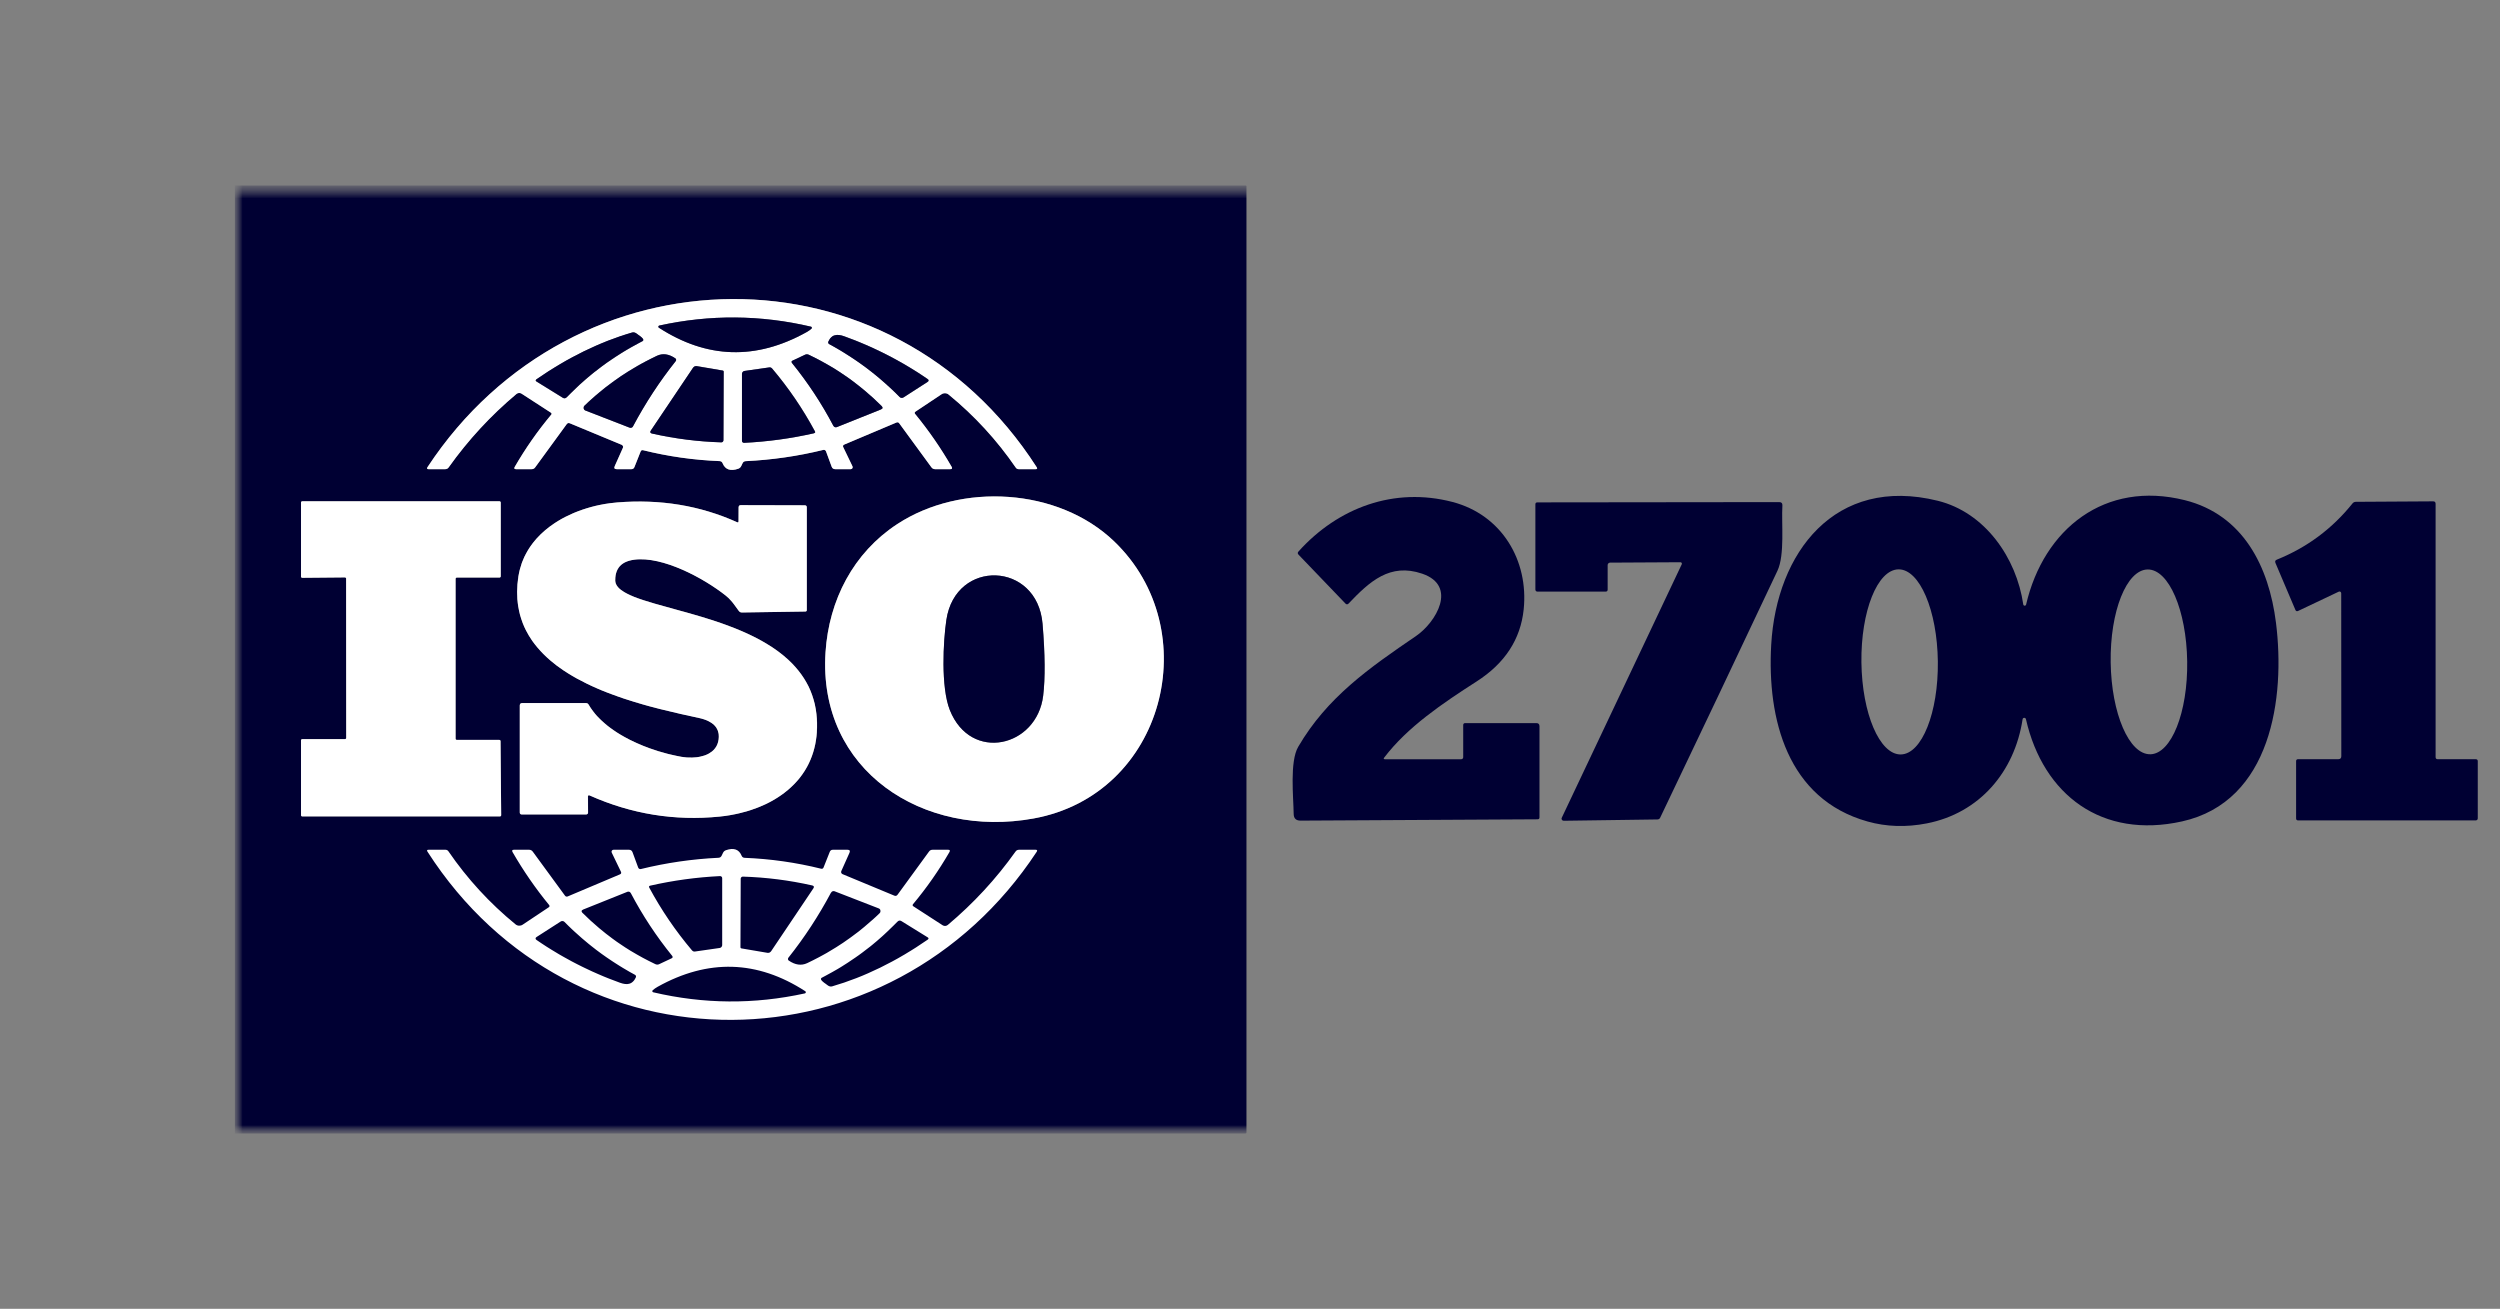 <svg xmlns="http://www.w3.org/2000/svg" width="170" height="89" viewBox="0 0 170 89" fill="none"><rect x="0" y="0" width="170" height="89" fill="#808080" stroke="none"/><g clip-path="url(#clip0_2766_1553)"><g clip-path="url(#clip1_2766_1553)"><mask id="mask0_2766_1553" style="mask-type:luminance" maskUnits="userSpaceOnUse" x="15" y="12" width="155" height="66"><path d="M169.591 12.593H15.93V77.083H169.591V12.593Z" fill="white"></path></mask><g mask="url(#mask0_2766_1553)"><mask id="mask1_2766_1553" style="mask-type:luminance" maskUnits="userSpaceOnUse" x="15" y="12" width="155" height="66"><path d="M169.591 12.59H15.93V77.081H169.591V12.59Z" fill="white"></path></mask><g mask="url(#mask1_2766_1553)"><path d="M35.29 38.954C35.271 39.033 35.258 39.112 35.244 39.191C35.129 39.923 35.129 40.597 35.23 41.217C35.132 40.597 35.132 39.923 35.247 39.191C35.26 39.112 35.274 39.033 35.29 38.954ZM35.34 55.246V47.976C35.34 47.963 35.34 47.952 35.34 47.941C35.334 47.952 35.334 47.963 35.334 47.976V55.246C35.334 55.27 35.337 55.289 35.345 55.306C35.34 55.289 35.337 55.27 35.337 55.246M35.285 41.512C35.323 41.706 35.372 41.894 35.435 42.077C35.375 41.894 35.326 41.706 35.285 41.512ZM48.866 49.953C48.874 50.054 48.874 50.163 48.858 50.283C48.85 50.34 48.839 50.398 48.825 50.452C48.842 50.398 48.852 50.343 48.861 50.283C48.877 50.163 48.877 50.054 48.866 49.953ZM50.217 34.499L50.212 35.446C50.212 35.482 50.204 35.506 50.187 35.517C50.206 35.509 50.215 35.484 50.215 35.446L50.22 34.499C50.22 34.499 50.22 34.477 50.223 34.469C50.217 34.477 50.217 34.488 50.217 34.499ZM50.236 41.545C50.209 41.506 50.182 41.471 50.154 41.435C50.179 41.471 50.206 41.509 50.234 41.545C50.239 41.553 50.247 41.561 50.258 41.569C50.25 41.561 50.242 41.553 50.236 41.545Z" fill="#000033"></path><path d="M84.688 12.59H14.907C14.869 12.59 14.836 12.623 14.836 12.661V77.01C14.836 77.048 14.869 77.081 14.907 77.081H84.688C84.726 77.081 84.759 77.048 84.759 77.01V12.661C84.759 12.623 84.726 12.59 84.688 12.59ZM33.997 55.517H20.555C20.509 55.517 20.47 55.479 20.47 55.432V50.347C20.47 50.3 20.509 50.262 20.555 50.262H23.46C23.506 50.262 23.544 50.224 23.544 50.178L23.539 39.348C23.539 39.302 23.5 39.264 23.454 39.264L20.555 39.291C20.509 39.291 20.47 39.253 20.47 39.206V34.172C20.47 34.126 20.509 34.088 20.555 34.088H33.967C34.013 34.088 34.051 34.126 34.051 34.172V39.19C34.051 39.236 34.013 39.274 33.967 39.274H31.065C31.019 39.274 30.98 39.313 30.98 39.359V50.229C30.98 50.276 31.019 50.314 31.065 50.314H33.953C34 50.311 34.038 50.349 34.038 50.396L34.081 55.432C34.081 55.479 34.043 55.517 33.997 55.517ZM55.552 49.76C55.547 49.861 55.538 49.959 55.525 50.055C55.505 50.248 55.475 50.437 55.437 50.617C55.421 50.71 55.399 50.8 55.374 50.887C55.353 50.975 55.328 51.062 55.301 51.147C55.276 51.234 55.249 51.316 55.216 51.401C55.156 51.567 55.088 51.728 55.014 51.884C54.976 51.974 54.929 52.061 54.88 52.146C54.837 52.23 54.788 52.315 54.733 52.397C54.684 52.479 54.629 52.561 54.572 52.64C54.52 52.714 54.465 52.787 54.411 52.858C54.367 52.913 54.324 52.968 54.28 53.019C54.247 53.058 54.217 53.096 54.181 53.131C54.13 53.191 54.078 53.249 54.023 53.303C53.944 53.385 53.862 53.464 53.778 53.541C53.715 53.601 53.649 53.658 53.584 53.713C53.529 53.759 53.474 53.806 53.417 53.846C53.393 53.871 53.365 53.89 53.338 53.909C53.283 53.953 53.226 53.997 53.169 54.035C53.15 54.051 53.133 54.062 53.114 54.073C53.046 54.122 52.975 54.171 52.904 54.215C52.74 54.321 52.574 54.42 52.399 54.513C52.35 54.54 52.301 54.567 52.252 54.589C52.186 54.624 52.12 54.657 52.052 54.687C51.924 54.747 51.793 54.805 51.662 54.859C51.599 54.887 51.536 54.911 51.474 54.933C51.337 54.988 51.2 55.037 51.061 55.08C50.966 55.113 50.867 55.143 50.772 55.17C50.605 55.22 50.439 55.263 50.27 55.301C50.185 55.323 50.1 55.342 50.013 55.359C49.898 55.383 49.784 55.405 49.669 55.424C49.661 55.427 49.653 55.427 49.645 55.43C49.532 55.449 49.418 55.465 49.306 55.482C49.183 55.498 49.058 55.512 48.935 55.525C45.88 55.834 42.934 55.353 40.101 54.09C40.09 54.084 40.079 54.078 40.071 54.078C40.038 54.07 40.016 54.076 40 54.095C39.989 54.111 39.986 54.136 39.986 54.169L39.992 55.244C39.992 55.269 39.992 55.288 39.981 55.304C39.975 55.321 39.964 55.334 39.953 55.345C39.932 55.37 39.896 55.381 39.85 55.381H35.482C35.438 55.381 35.406 55.37 35.384 55.345C35.373 55.334 35.362 55.321 35.356 55.304C35.348 55.288 35.345 55.269 35.345 55.244V47.974C35.345 47.961 35.345 47.95 35.351 47.939C35.351 47.939 35.351 47.937 35.351 47.934C35.354 47.912 35.359 47.893 35.37 47.879C35.37 47.876 35.37 47.871 35.378 47.868C35.378 47.86 35.386 47.854 35.392 47.849C35.406 47.83 35.425 47.822 35.449 47.816C35.468 47.808 35.493 47.805 35.517 47.805H39.842C39.866 47.805 39.891 47.808 39.913 47.816C39.926 47.819 39.94 47.824 39.953 47.833C39.967 47.841 39.981 47.852 39.994 47.865C40.008 47.879 40.022 47.895 40.033 47.914C40.123 48.07 40.224 48.22 40.336 48.368C40.377 48.422 40.42 48.477 40.464 48.531C40.551 48.638 40.644 48.739 40.748 48.84C40.797 48.892 40.849 48.941 40.901 48.99C40.969 49.053 41.04 49.118 41.114 49.181C41.258 49.309 41.411 49.43 41.572 49.544C41.572 49.544 41.573 49.544 41.575 49.544C41.703 49.637 41.834 49.727 41.968 49.814C42.137 49.924 42.312 50.025 42.489 50.123C42.569 50.167 42.648 50.21 42.73 50.251C42.765 50.27 42.801 50.287 42.834 50.306C42.943 50.36 43.055 50.412 43.166 50.464C43.216 50.489 43.265 50.511 43.314 50.532C43.442 50.59 43.573 50.647 43.704 50.699C43.704 50.699 43.71 50.699 43.715 50.704C43.863 50.764 44.013 50.822 44.163 50.876C44.567 51.024 44.974 51.147 45.364 51.248C45.432 51.267 45.498 51.283 45.563 51.297C45.708 51.335 45.85 51.365 45.986 51.392C46.109 51.42 46.232 51.441 46.349 51.463C46.571 51.502 46.819 51.521 47.07 51.512C47.171 51.51 47.275 51.502 47.376 51.491C47.431 51.485 47.485 51.477 47.537 51.466C47.564 51.461 47.592 51.455 47.619 51.45C47.81 51.411 47.99 51.351 48.154 51.267C48.176 51.256 48.198 51.245 48.219 51.231C48.282 51.196 48.34 51.158 48.394 51.114C48.416 51.097 48.441 51.078 48.46 51.059C48.49 51.037 48.517 51.01 48.542 50.983C48.577 50.947 48.607 50.909 48.637 50.868C48.667 50.83 48.694 50.786 48.719 50.743C48.744 50.699 48.766 50.653 48.785 50.603C48.804 50.554 48.82 50.502 48.834 50.45C48.847 50.396 48.858 50.339 48.867 50.281C48.883 50.161 48.883 50.052 48.875 49.951C48.875 49.918 48.867 49.886 48.861 49.855C48.847 49.793 48.831 49.735 48.812 49.678C48.801 49.651 48.79 49.623 48.776 49.599C48.76 49.563 48.744 49.531 48.724 49.501C48.722 49.501 48.722 49.495 48.722 49.495C48.703 49.465 48.684 49.438 48.662 49.41C48.61 49.345 48.55 49.282 48.482 49.227C48.449 49.2 48.41 49.173 48.372 49.148C48.309 49.105 48.244 49.066 48.173 49.034C48.146 49.02 48.118 49.006 48.091 48.995C48.058 48.979 48.026 48.965 47.993 48.955C47.963 48.941 47.933 48.93 47.9 48.922C47.873 48.911 47.846 48.903 47.818 48.895C47.775 48.881 47.728 48.867 47.684 48.856L47.545 48.824C46.748 48.652 45.85 48.455 44.908 48.218C44.804 48.193 44.703 48.166 44.6 48.138C44.444 48.1 44.288 48.056 44.133 48.016C43.988 47.974 43.841 47.934 43.696 47.893C43.502 47.838 43.306 47.778 43.109 47.718C42.989 47.682 42.866 47.644 42.746 47.603C42.631 47.568 42.517 47.53 42.405 47.494C42.397 47.494 42.391 47.489 42.383 47.486C42.26 47.445 42.14 47.404 42.02 47.36C41.9 47.319 41.78 47.276 41.66 47.229C41.392 47.131 41.127 47.03 40.865 46.921C40.775 46.883 40.685 46.844 40.598 46.806C40.48 46.754 40.366 46.702 40.251 46.651C40.139 46.601 40.03 46.55 39.921 46.495C39.465 46.274 39.028 46.036 38.613 45.774C38.512 45.711 38.411 45.646 38.31 45.578C38.002 45.373 37.709 45.152 37.437 44.917C37.355 44.849 37.275 44.781 37.199 44.707C37.114 44.63 37.032 44.551 36.951 44.469C36.882 44.401 36.817 44.33 36.751 44.259C36.672 44.177 36.601 44.095 36.533 44.011C36.481 43.948 36.429 43.885 36.38 43.822C36.331 43.76 36.282 43.694 36.235 43.629C36.214 43.601 36.194 43.574 36.175 43.544C36.025 43.328 35.891 43.102 35.771 42.867C35.689 42.709 35.616 42.545 35.55 42.376C35.512 42.277 35.474 42.179 35.444 42.075C35.381 41.892 35.332 41.704 35.294 41.51C35.272 41.415 35.255 41.316 35.239 41.215C35.138 40.596 35.138 39.921 35.253 39.19C35.266 39.111 35.28 39.031 35.299 38.952C35.315 38.876 35.332 38.799 35.351 38.723C35.389 38.576 35.433 38.434 35.482 38.294C35.485 38.278 35.49 38.264 35.498 38.248C35.547 38.114 35.605 37.983 35.662 37.858C35.695 37.789 35.73 37.721 35.766 37.656C35.801 37.59 35.837 37.525 35.875 37.459C35.913 37.394 35.951 37.331 35.992 37.268C36.033 37.208 36.074 37.145 36.118 37.085C36.159 37.022 36.205 36.962 36.252 36.905C36.298 36.848 36.344 36.79 36.394 36.733C36.432 36.687 36.473 36.64 36.511 36.596C36.861 36.212 37.267 35.87 37.709 35.578C37.794 35.521 37.879 35.469 37.963 35.417C38.275 35.226 38.605 35.059 38.946 34.912C39.003 34.885 39.061 34.863 39.121 34.838C39.189 34.808 39.257 34.781 39.328 34.757C39.424 34.721 39.519 34.685 39.615 34.653C39.711 34.62 39.809 34.59 39.904 34.56C40.003 34.53 40.101 34.503 40.196 34.475C40.295 34.448 40.393 34.423 40.491 34.399C40.581 34.377 40.671 34.358 40.761 34.339C41.004 34.29 41.245 34.246 41.485 34.216C41.646 34.194 41.807 34.178 41.968 34.164C44.889 33.927 47.608 34.374 50.122 35.507C50.155 35.524 50.179 35.526 50.196 35.515C50.212 35.504 50.221 35.48 50.221 35.444L50.226 34.497C50.226 34.497 50.226 34.475 50.231 34.467C50.229 34.467 50.229 34.459 50.231 34.456C50.234 34.443 50.24 34.429 50.245 34.418C50.245 34.404 50.256 34.393 50.267 34.385C50.278 34.371 50.294 34.363 50.313 34.355C50.332 34.35 50.354 34.347 50.379 34.347L54.725 34.358C54.771 34.358 54.807 34.369 54.828 34.393C54.842 34.404 54.85 34.418 54.856 34.434C54.864 34.451 54.867 34.472 54.867 34.494V41.483C54.867 41.516 54.858 41.54 54.839 41.554C54.823 41.57 54.798 41.581 54.769 41.581L50.453 41.647C50.425 41.647 50.401 41.647 50.379 41.638C50.365 41.633 50.352 41.627 50.338 41.622C50.311 41.608 50.286 41.592 50.267 41.568C50.256 41.559 50.248 41.551 50.242 41.543C50.215 41.508 50.188 41.469 50.163 41.434C50.084 41.325 50.008 41.221 49.934 41.12C49.901 41.073 49.868 41.03 49.833 40.986C49.8 40.942 49.765 40.901 49.726 40.86C49.62 40.735 49.5 40.615 49.358 40.503C47.848 39.304 45.058 37.806 43.131 38.057C43.014 38.073 42.904 38.095 42.803 38.122C42.765 38.133 42.727 38.144 42.691 38.158C42.648 38.172 42.604 38.188 42.566 38.207C42.525 38.223 42.487 38.242 42.449 38.264C42.419 38.281 42.389 38.3 42.361 38.319C42.32 38.343 42.282 38.374 42.247 38.404C42.214 38.434 42.181 38.464 42.151 38.496C42.121 38.529 42.094 38.565 42.069 38.6C42.045 38.636 42.02 38.674 41.998 38.715C41.976 38.753 41.957 38.794 41.941 38.838C41.924 38.881 41.911 38.925 41.897 38.971C41.883 39.018 41.873 39.067 41.864 39.116C41.856 39.165 41.851 39.217 41.845 39.269C41.84 39.334 41.84 39.403 41.84 39.474C41.84 39.498 41.843 39.52 41.845 39.545C41.848 39.566 41.851 39.588 41.856 39.608C41.859 39.632 41.867 39.657 41.878 39.678C41.886 39.7 41.894 39.722 41.905 39.741C41.916 39.763 41.927 39.785 41.941 39.807C41.952 39.826 41.965 39.848 41.982 39.867C41.998 39.889 42.012 39.908 42.031 39.927C42.047 39.949 42.066 39.968 42.085 39.987C42.107 40.011 42.132 40.033 42.157 40.052C42.181 40.077 42.208 40.096 42.236 40.115C42.29 40.159 42.35 40.2 42.416 40.238C42.449 40.26 42.481 40.279 42.517 40.298C42.62 40.358 42.738 40.415 42.864 40.473C42.943 40.508 43.03 40.547 43.117 40.582C43.917 40.899 45.023 41.185 46.251 41.526C46.374 41.559 46.497 41.592 46.623 41.627C46.838 41.688 47.059 41.75 47.28 41.816C47.428 41.86 47.578 41.903 47.725 41.947C48.159 42.078 48.599 42.217 49.036 42.37C49.126 42.403 49.216 42.433 49.303 42.466C49.322 42.471 49.339 42.479 49.355 42.485C49.462 42.523 49.568 42.561 49.675 42.605C49.776 42.643 49.877 42.681 49.975 42.719C50.302 42.85 50.627 42.99 50.944 43.14C51.039 43.184 51.135 43.23 51.23 43.279C51.43 43.377 51.629 43.481 51.82 43.59C51.916 43.642 52.009 43.697 52.099 43.751C52.645 44.076 53.15 44.442 53.597 44.854C53.641 44.895 53.685 44.936 53.726 44.977C53.78 45.029 53.832 45.081 53.884 45.133C53.958 45.209 54.029 45.286 54.097 45.365C54.168 45.444 54.233 45.523 54.299 45.605C54.367 45.687 54.43 45.769 54.487 45.853C54.542 45.93 54.596 46.006 54.646 46.085C54.659 46.107 54.673 46.129 54.687 46.148C54.736 46.225 54.782 46.304 54.826 46.383C54.875 46.465 54.919 46.55 54.962 46.634C54.971 46.659 54.981 46.681 54.995 46.7C55.08 46.877 55.159 47.063 55.224 47.254C55.263 47.358 55.295 47.461 55.325 47.568C55.358 47.672 55.385 47.778 55.41 47.887V47.893C55.437 48.002 55.459 48.111 55.475 48.226C55.497 48.335 55.511 48.447 55.522 48.562C55.522 48.567 55.525 48.575 55.525 48.581C55.568 48.952 55.577 49.345 55.552 49.76ZM55.983 30.593C54.25 31.019 52.492 31.273 50.709 31.358C50.608 31.363 50.537 31.41 50.493 31.5L50.401 31.694C50.36 31.781 50.291 31.841 50.199 31.874C49.669 32.057 49.314 31.934 49.137 31.502C49.099 31.407 49.028 31.358 48.926 31.355C47.169 31.284 45.438 31.038 43.732 30.615C43.65 30.596 43.592 30.623 43.562 30.7L43.139 31.765C43.101 31.857 43.033 31.904 42.932 31.904H41.938C41.785 31.904 41.739 31.833 41.802 31.694L42.356 30.454C42.391 30.375 42.356 30.282 42.274 30.247L38.749 28.784C38.662 28.748 38.591 28.767 38.534 28.843L36.391 31.781C36.334 31.863 36.252 31.904 36.151 31.904H35.092C34.971 31.904 34.941 31.852 35.002 31.748C35.728 30.492 36.555 29.308 37.486 28.194C37.518 28.153 37.51 28.093 37.467 28.066L35.465 26.769C35.356 26.698 35.214 26.709 35.116 26.791C33.369 28.257 31.832 29.919 30.508 31.781C30.451 31.863 30.372 31.904 30.271 31.904H29.143C29.034 31.904 29.009 31.857 29.07 31.765C38.992 16.69 60.599 16.357 70.495 31.773C70.553 31.86 70.528 31.904 70.424 31.904H69.269C69.19 31.904 69.117 31.866 69.073 31.8C67.787 29.927 66.267 28.27 64.509 26.832C64.369 26.717 64.173 26.709 64.023 26.81L62.254 27.989C62.185 28.035 62.177 28.09 62.229 28.153C63.155 29.28 63.979 30.476 64.708 31.74C64.771 31.849 64.741 31.904 64.612 31.904H63.586C63.48 31.904 63.398 31.86 63.335 31.775L61.143 28.778C61.102 28.721 61.025 28.702 60.962 28.729L57.414 30.227C57.324 30.266 57.302 30.329 57.343 30.413L57.968 31.71C58.011 31.8 57.946 31.904 57.845 31.904H56.794C56.674 31.904 56.592 31.846 56.551 31.735L56.169 30.694C56.142 30.618 56.062 30.574 55.983 30.593ZM70.288 55.654C62.797 57.024 55.604 52.419 56.133 44.346C56.365 40.798 58.028 37.587 61.012 35.636C65.349 32.794 71.956 33.165 75.753 36.804C82.037 42.823 79.206 54.027 70.288 55.654Z" fill="#000033"></path><path d="M34.08 55.432C34.08 55.478 34.042 55.516 33.995 55.516H20.553C20.507 55.516 20.469 55.478 20.469 55.432V50.346C20.469 50.3 20.507 50.261 20.553 50.261H23.458C23.504 50.261 23.543 50.223 23.543 50.177L23.537 39.347C23.537 39.301 23.499 39.263 23.453 39.263L20.553 39.29C20.507 39.29 20.469 39.252 20.469 39.205V34.172C20.469 34.125 20.507 34.087 20.553 34.087H33.965C34.012 34.087 34.05 34.125 34.05 34.172V39.189C34.05 39.235 34.012 39.274 33.965 39.274H31.063C31.017 39.274 30.979 39.312 30.979 39.358V50.229C30.979 50.275 31.017 50.313 31.063 50.313H33.952C33.998 50.313 34.036 50.349 34.036 50.395L34.08 55.432Z" fill="white"></path><path d="M75.757 36.807C71.959 33.168 65.353 32.796 61.015 35.638C58.032 37.59 56.369 40.8 56.137 44.349C55.607 52.422 62.801 57.027 70.291 55.656C79.21 54.029 82.041 42.826 75.757 36.807ZM70.938 47.311C70.513 50.808 66.014 51.865 64.591 48.286C63.972 46.727 64.141 43.579 64.357 42.149C64.982 37.983 70.54 38.174 70.897 42.425C71.069 44.497 71.083 46.124 70.938 47.311Z" fill="white"></path><path d="M36.438 25.91C36.443 25.915 36.448 25.921 36.457 25.929C36.451 25.921 36.446 25.915 36.44 25.91M37.688 25.001C37.767 24.954 37.846 24.905 37.925 24.859C37.98 24.823 38.032 24.791 38.086 24.758C37.953 24.84 37.819 24.919 37.688 25.001ZM37.641 25.031C37.658 25.02 37.671 25.012 37.688 25.001H37.685C37.685 25.001 37.655 25.02 37.641 25.031ZM38.089 24.758C38.357 24.599 38.627 24.447 38.897 24.302C38.627 24.447 38.359 24.597 38.089 24.758ZM39.397 26.169C39.386 26.183 39.375 26.194 39.364 26.205C39.424 26.147 39.487 26.09 39.55 26.035C39.498 26.079 39.449 26.125 39.397 26.169ZM39.686 27.774C39.686 27.774 39.689 27.785 39.689 27.788C39.691 27.793 39.694 27.802 39.697 27.807C39.691 27.796 39.689 27.788 39.686 27.774ZM39.683 27.75C39.683 27.75 39.683 27.73 39.683 27.72C39.683 27.72 39.683 27.728 39.683 27.73C39.683 27.739 39.683 27.744 39.683 27.75ZM39.708 27.826C39.708 27.826 39.702 27.821 39.7 27.815C39.7 27.815 39.7 27.818 39.7 27.821C39.702 27.831 39.708 27.842 39.719 27.851C39.713 27.842 39.708 27.834 39.705 27.826M39.711 27.619L39.694 27.651C39.694 27.651 39.694 27.66 39.694 27.662C39.694 27.654 39.702 27.643 39.708 27.635C39.711 27.63 39.713 27.624 39.716 27.619M39.738 27.586C39.738 27.586 39.721 27.605 39.713 27.616C39.724 27.605 39.732 27.594 39.741 27.586H39.738ZM41.267 24.662C41.234 24.684 41.204 24.706 41.174 24.73C41.25 24.676 41.329 24.621 41.406 24.567C41.359 24.594 41.316 24.627 41.267 24.662ZM41.592 24.436C41.534 24.477 41.474 24.515 41.414 24.561C41.583 24.441 41.755 24.329 41.927 24.215C41.815 24.285 41.703 24.362 41.592 24.436ZM47.122 25.003L44.256 29.267C44.204 29.344 44.201 29.401 44.248 29.437C44.204 29.401 44.209 29.344 44.259 29.267L47.125 25.003C47.139 24.984 47.152 24.968 47.169 24.954C47.15 24.968 47.136 24.984 47.122 25.003ZM50.45 25.424V29.972C50.45 29.972 50.453 29.983 50.453 29.988C50.453 29.988 50.453 29.994 50.453 29.996C50.453 29.988 50.453 29.98 50.453 29.972V25.424C50.453 25.399 50.458 25.375 50.466 25.353C50.469 25.342 50.474 25.331 50.48 25.32C50.461 25.35 50.45 25.386 50.45 25.424ZM50.469 30.035C50.469 30.035 50.461 30.015 50.458 30.005C50.461 30.01 50.461 30.018 50.464 30.026C50.466 30.035 50.469 30.04 50.472 30.048C50.472 30.046 50.472 30.04 50.466 30.035M56.327 23.213C56.341 23.183 56.357 23.155 56.371 23.128C56.355 23.155 56.338 23.183 56.325 23.213C56.316 23.226 56.314 23.24 56.311 23.251C56.3 23.292 56.306 23.325 56.327 23.352C56.308 23.325 56.303 23.292 56.314 23.251C56.316 23.24 56.322 23.226 56.327 23.213ZM56.66 28.943C55.866 27.433 54.93 26.014 53.854 24.687C53.846 24.678 53.84 24.668 53.838 24.659C53.838 24.668 53.843 24.678 53.851 24.687C54.927 26.014 55.863 27.433 56.658 28.943C56.669 28.962 56.679 28.981 56.693 28.992C56.682 28.978 56.671 28.962 56.66 28.943ZM53.838 24.561C53.816 24.58 53.81 24.608 53.824 24.638C53.813 24.608 53.819 24.583 53.838 24.561ZM57.526 24.067C57.474 24.032 57.419 23.999 57.367 23.969C57.474 24.034 57.578 24.1 57.681 24.168C57.63 24.133 57.578 24.1 57.526 24.067ZM59.21 25.246C59.177 25.222 59.145 25.197 59.112 25.173C59.191 25.233 59.27 25.296 59.349 25.358C59.303 25.32 59.256 25.285 59.21 25.246ZM60.493 26.338C60.466 26.314 60.441 26.289 60.417 26.265C60.332 26.188 60.247 26.112 60.163 26.041C60.097 25.983 60.035 25.926 59.969 25.872C59.816 25.74 59.66 25.609 59.505 25.481C59.704 25.642 59.898 25.809 60.092 25.981C60.179 26.057 60.269 26.136 60.354 26.213C60.4 26.254 60.447 26.297 60.493 26.338Z" fill="white"></path><path d="M70.497 31.773C60.601 16.358 38.994 16.691 29.071 31.765C29.011 31.858 29.035 31.904 29.145 31.904H30.272C30.373 31.904 30.452 31.863 30.51 31.781C31.834 29.92 33.371 28.257 35.118 26.791C35.216 26.709 35.358 26.698 35.467 26.769L37.468 28.066C37.512 28.093 37.52 28.153 37.487 28.194C36.556 29.308 35.729 30.493 35.003 31.748C34.943 31.852 34.973 31.904 35.093 31.904H36.152C36.253 31.904 36.335 31.863 36.392 31.781L38.535 28.844C38.593 28.767 38.664 28.748 38.751 28.784L42.275 30.247C42.357 30.283 42.393 30.375 42.357 30.455L41.803 31.694C41.74 31.833 41.787 31.904 41.94 31.904H42.933C43.034 31.904 43.102 31.858 43.141 31.765L43.564 30.7C43.594 30.624 43.651 30.597 43.733 30.616C45.439 31.039 47.17 31.285 48.928 31.355C49.029 31.358 49.1 31.407 49.138 31.503C49.316 31.934 49.671 32.057 50.2 31.874C50.293 31.841 50.361 31.781 50.402 31.694L50.495 31.5C50.539 31.41 50.61 31.364 50.711 31.358C52.493 31.274 54.251 31.02 55.985 30.594C56.064 30.575 56.143 30.618 56.17 30.695L56.553 31.735C56.593 31.847 56.675 31.904 56.796 31.904H57.847C57.948 31.904 58.013 31.8 57.969 31.71L57.344 30.414C57.303 30.329 57.325 30.266 57.415 30.228L60.964 28.729C61.027 28.702 61.103 28.721 61.144 28.779L63.336 31.776C63.399 31.86 63.481 31.904 63.587 31.904H64.614C64.742 31.904 64.772 31.849 64.71 31.74C63.981 30.476 63.156 29.281 62.231 28.153C62.179 28.091 62.187 28.036 62.255 27.989L64.024 26.81C64.174 26.709 64.371 26.717 64.51 26.832C66.268 28.271 67.789 29.928 69.075 31.8C69.118 31.866 69.192 31.904 69.271 31.904H70.426C70.53 31.904 70.554 31.86 70.497 31.773ZM39.371 26.207C39.322 26.253 39.27 26.3 39.221 26.346C39.087 26.469 38.956 26.595 38.825 26.728C38.729 26.821 38.634 26.917 38.538 27.015C38.456 27.099 38.366 27.113 38.265 27.05L36.488 25.95C36.488 25.95 36.469 25.937 36.461 25.931C36.453 25.923 36.447 25.918 36.442 25.912C36.442 25.912 36.436 25.904 36.436 25.901C36.428 25.888 36.425 25.871 36.431 25.858C36.431 25.858 36.433 25.852 36.433 25.849C36.439 25.836 36.45 25.825 36.464 25.811C36.469 25.803 36.477 25.797 36.485 25.792C36.753 25.606 37.023 25.426 37.291 25.254C37.4 25.186 37.504 25.12 37.61 25.055C37.637 25.036 37.665 25.019 37.692 25.003H37.695C37.826 24.921 37.959 24.842 38.093 24.76H38.096C38.366 24.599 38.634 24.449 38.904 24.304C39.445 24.012 39.985 23.747 40.531 23.51C40.667 23.447 40.801 23.39 40.938 23.335C41.072 23.28 41.208 23.226 41.344 23.171C41.891 22.958 42.437 22.773 42.985 22.614C43.089 22.584 43.195 22.614 43.307 22.702C43.324 22.715 43.34 22.729 43.359 22.74C43.376 22.754 43.392 22.765 43.408 22.778C43.444 22.803 43.482 22.827 43.517 22.855C43.526 22.863 43.537 22.868 43.545 22.877C43.553 22.882 43.564 22.89 43.572 22.898C43.588 22.912 43.608 22.926 43.624 22.942C43.64 22.956 43.657 22.969 43.67 22.988C43.687 23.005 43.703 23.021 43.717 23.04C43.728 23.054 43.736 23.068 43.739 23.081C43.741 23.089 43.744 23.095 43.741 23.1C43.744 23.108 43.744 23.117 43.744 23.125C43.744 23.13 43.744 23.139 43.741 23.144C43.741 23.144 43.739 23.152 43.736 23.155C43.733 23.16 43.733 23.163 43.73 23.166C43.73 23.166 43.717 23.182 43.709 23.19C43.698 23.196 43.687 23.201 43.673 23.209C43.594 23.25 43.517 23.291 43.441 23.332C43.28 23.414 43.122 23.502 42.966 23.592C42.966 23.592 42.947 23.603 42.939 23.611C42.928 23.616 42.917 23.622 42.906 23.627C42.808 23.682 42.712 23.736 42.617 23.794C42.546 23.835 42.475 23.878 42.404 23.922C42.374 23.938 42.346 23.957 42.316 23.977C42.303 23.982 42.289 23.99 42.275 24.001C42.262 24.009 42.245 24.02 42.229 24.031C42.131 24.091 42.032 24.154 41.937 24.217C41.765 24.331 41.593 24.443 41.424 24.564C41.424 24.564 41.422 24.564 41.418 24.564H41.416C41.339 24.618 41.26 24.673 41.183 24.727C41.107 24.782 41.031 24.837 40.954 24.894L40.921 24.918C40.766 25.033 40.613 25.15 40.463 25.271C40.449 25.282 40.433 25.292 40.419 25.303C40.386 25.331 40.353 25.355 40.321 25.383C40.315 25.385 40.31 25.391 40.304 25.396C40.28 25.415 40.258 25.434 40.233 25.453C40.16 25.516 40.086 25.576 40.012 25.639H40.01C39.988 25.658 39.966 25.675 39.944 25.694C39.865 25.765 39.786 25.83 39.709 25.898C39.66 25.942 39.608 25.986 39.559 26.032C39.496 26.087 39.434 26.144 39.373 26.201M43.059 28.978C43.059 28.978 43.045 29.002 43.034 29.013C43.034 29.019 43.026 29.024 43.023 29.027C43.007 29.049 42.988 29.065 42.966 29.073C42.966 29.079 42.958 29.081 42.952 29.079C42.947 29.084 42.941 29.087 42.933 29.084C42.922 29.09 42.911 29.092 42.898 29.092C42.868 29.092 42.832 29.09 42.794 29.073L39.81 27.916C39.81 27.916 39.783 27.902 39.772 27.894C39.767 27.894 39.761 27.891 39.758 27.886C39.745 27.878 39.734 27.867 39.728 27.853C39.718 27.845 39.712 27.834 39.709 27.823C39.707 27.823 39.707 27.817 39.707 27.817C39.704 27.815 39.704 27.812 39.704 27.809C39.698 27.799 39.696 27.79 39.693 27.777C39.693 27.777 39.693 27.768 39.69 27.763V27.752C39.69 27.752 39.69 27.741 39.69 27.733C39.688 27.719 39.688 27.706 39.69 27.692C39.69 27.684 39.693 27.676 39.698 27.665C39.698 27.665 39.698 27.657 39.698 27.654C39.704 27.643 39.709 27.632 39.715 27.621C39.723 27.607 39.731 27.596 39.739 27.588H39.742C39.832 27.498 39.925 27.411 40.018 27.326C40.042 27.304 40.064 27.282 40.089 27.263C40.113 27.239 40.135 27.217 40.16 27.198C40.364 27.012 40.572 26.832 40.782 26.66C40.908 26.554 41.036 26.45 41.164 26.349C41.317 26.229 41.473 26.111 41.631 26C41.675 25.967 41.718 25.934 41.765 25.901C42.071 25.68 42.379 25.47 42.696 25.273C42.906 25.14 43.119 25.014 43.335 24.888C43.425 24.837 43.515 24.785 43.605 24.738C43.695 24.689 43.785 24.64 43.878 24.591C43.968 24.542 44.058 24.495 44.148 24.452C44.184 24.433 44.219 24.413 44.255 24.397C44.279 24.381 44.306 24.37 44.331 24.359C44.443 24.304 44.555 24.25 44.667 24.195C45.063 24.009 45.48 24.067 45.92 24.37C45.928 24.375 45.936 24.383 45.944 24.392C45.95 24.4 45.955 24.408 45.961 24.419V24.422H45.964C45.964 24.422 45.966 24.427 45.966 24.43C45.966 24.433 45.966 24.438 45.966 24.443C45.966 24.449 45.969 24.454 45.969 24.46C45.972 24.471 45.972 24.479 45.969 24.487C45.969 24.492 45.966 24.498 45.966 24.501C45.966 24.506 45.966 24.509 45.966 24.514C45.966 24.514 45.961 24.528 45.958 24.534C45.955 24.542 45.953 24.547 45.947 24.553C44.847 25.937 43.883 27.411 43.051 28.975M49.198 29.933C49.198 29.974 49.182 30.01 49.155 30.034C49.149 30.04 49.141 30.045 49.136 30.053C49.108 30.07 49.078 30.078 49.045 30.078C47.459 30.029 45.892 29.829 44.345 29.48C44.306 29.472 44.276 29.458 44.255 29.439C44.208 29.404 44.211 29.346 44.263 29.27L47.129 25.006C47.143 24.987 47.156 24.97 47.175 24.957C47.178 24.951 47.181 24.948 47.186 24.948C47.195 24.938 47.206 24.932 47.214 24.927C47.222 24.921 47.23 24.918 47.238 24.913C47.241 24.91 47.244 24.91 47.246 24.91C47.252 24.91 47.26 24.905 47.266 24.902C47.271 24.902 47.279 24.896 47.288 24.896C47.304 24.891 47.323 24.888 47.342 24.888C47.358 24.888 47.372 24.891 47.389 24.894L49.149 25.194C49.166 25.194 49.182 25.205 49.193 25.219C49.198 25.219 49.201 25.219 49.201 25.227C49.201 25.227 49.207 25.232 49.207 25.238C49.212 25.246 49.215 25.254 49.215 25.265L49.198 29.933ZM44.806 22.284C44.746 22.246 44.762 22.153 44.833 22.137C48.278 21.381 51.718 21.408 55.15 22.213C55.209 22.227 55.231 22.303 55.185 22.347C55.092 22.431 54.977 22.513 54.844 22.587C51.415 24.498 48.068 24.397 44.806 22.284ZM55.411 29.434C55.398 29.447 55.376 29.458 55.349 29.464C53.785 29.819 52.204 30.034 50.602 30.113C50.552 30.116 50.509 30.091 50.481 30.053C50.481 30.053 50.476 30.037 50.473 30.029C50.465 30.018 50.462 30.004 50.462 29.991C50.462 29.985 50.459 29.98 50.459 29.974V25.426C50.459 25.426 50.459 25.407 50.465 25.399C50.465 25.396 50.465 25.393 50.465 25.391C50.465 25.377 50.468 25.366 50.476 25.355C50.479 25.344 50.484 25.333 50.49 25.322C50.495 25.311 50.503 25.301 50.511 25.292C50.52 25.284 50.528 25.276 50.536 25.268C50.547 25.257 50.56 25.249 50.574 25.243C50.582 25.238 50.591 25.235 50.602 25.232C50.612 25.23 50.623 25.227 50.634 25.224L52.313 24.984C52.39 24.973 52.452 24.998 52.504 25.055H52.507C53.626 26.376 54.595 27.798 55.417 29.325C55.42 29.33 55.422 29.333 55.422 29.338C55.422 29.346 55.428 29.352 55.431 29.36C55.444 29.393 55.439 29.42 55.414 29.434M60.011 27.76C60.006 27.774 60.001 27.785 59.989 27.79C59.97 27.809 59.943 27.826 59.905 27.842L56.921 29.038C56.907 29.043 56.891 29.049 56.877 29.051V29.054H56.869C56.869 29.054 56.85 29.054 56.842 29.054C56.828 29.054 56.817 29.054 56.806 29.054C56.79 29.054 56.776 29.049 56.763 29.041C56.755 29.041 56.746 29.035 56.741 29.03C56.727 29.021 56.714 29.011 56.703 28.994C56.689 28.983 56.678 28.964 56.667 28.945C55.873 27.435 54.937 26.016 53.861 24.689C53.853 24.681 53.847 24.67 53.847 24.662C53.839 24.656 53.834 24.648 53.834 24.64C53.82 24.61 53.825 24.583 53.847 24.564C53.853 24.553 53.861 24.547 53.869 24.542C53.877 24.534 53.888 24.528 53.899 24.523L54.751 24.121C54.827 24.086 54.917 24.086 54.994 24.121C55.15 24.195 55.302 24.269 55.453 24.348C55.584 24.413 55.715 24.482 55.846 24.553C55.985 24.626 56.124 24.703 56.261 24.785C56.4 24.861 56.536 24.943 56.67 25.025C56.779 25.09 56.886 25.159 56.989 25.227H56.992C57.077 25.282 57.161 25.336 57.243 25.393C57.322 25.445 57.402 25.497 57.478 25.552C57.524 25.584 57.574 25.617 57.623 25.65C57.724 25.724 57.827 25.797 57.928 25.871C58.029 25.948 58.13 26.024 58.229 26.101C58.237 26.106 58.245 26.114 58.253 26.119C58.27 26.131 58.289 26.144 58.305 26.158C58.33 26.174 58.354 26.193 58.379 26.215C58.529 26.33 58.676 26.45 58.821 26.576C59.209 26.9 59.586 27.244 59.949 27.607C59.949 27.607 59.97 27.629 59.976 27.64C59.992 27.662 60.003 27.681 60.009 27.7C60.009 27.706 60.009 27.708 60.009 27.714C60.011 27.719 60.011 27.722 60.011 27.727C60.011 27.741 60.009 27.749 60.003 27.76M63.142 25.89C63.142 25.89 63.142 25.896 63.14 25.901C63.14 25.901 63.14 25.907 63.14 25.909C63.134 25.923 63.123 25.937 63.107 25.95C63.107 25.95 63.085 25.969 63.072 25.978L61.442 27.026C61.36 27.078 61.251 27.067 61.182 26.996C61.095 26.906 61.005 26.818 60.915 26.728C60.869 26.685 60.825 26.641 60.779 26.597C60.735 26.556 60.691 26.513 60.645 26.469C60.601 26.425 60.555 26.384 60.508 26.341C60.462 26.3 60.415 26.256 60.369 26.215C60.325 26.177 60.282 26.136 60.238 26.098C60.211 26.07 60.178 26.046 60.151 26.021C60.145 26.018 60.142 26.013 60.137 26.01C60.085 25.961 60.036 25.918 59.984 25.874C59.929 25.825 59.872 25.778 59.815 25.729C59.717 25.645 59.618 25.563 59.52 25.483H59.517C59.465 25.44 59.416 25.399 59.364 25.361C59.285 25.298 59.206 25.235 59.127 25.175C59.1 25.153 59.072 25.131 59.045 25.11C59.012 25.088 58.982 25.063 58.949 25.038C58.941 25.033 58.933 25.028 58.928 25.022C58.84 24.959 58.756 24.894 58.668 24.831C58.655 24.82 58.641 24.812 58.627 24.801C58.524 24.727 58.423 24.656 58.322 24.585C58.193 24.495 58.065 24.408 57.934 24.323C57.855 24.271 57.776 24.22 57.696 24.17C57.593 24.102 57.489 24.037 57.383 23.971C57.331 23.938 57.279 23.908 57.227 23.876C57.066 23.78 56.902 23.684 56.738 23.589C56.629 23.529 56.517 23.466 56.405 23.406C56.378 23.392 56.356 23.373 56.345 23.354C56.323 23.327 56.318 23.294 56.329 23.253C56.329 23.242 56.334 23.229 56.342 23.215C56.356 23.185 56.373 23.158 56.389 23.13C56.392 23.122 56.394 23.114 56.402 23.106H56.405C56.405 23.106 56.405 23.106 56.405 23.1C56.411 23.092 56.416 23.084 56.422 23.076C56.424 23.07 56.427 23.068 56.43 23.062C56.438 23.049 56.449 23.032 56.46 23.018C56.468 23.013 56.471 23.008 56.474 23.002C56.474 23.002 56.474 23.002 56.479 22.997C56.484 22.988 56.49 22.983 56.498 22.975C56.512 22.961 56.523 22.947 56.536 22.936C56.58 22.893 56.624 22.863 56.67 22.838C56.675 22.835 56.684 22.833 56.689 22.827C56.694 22.827 56.697 22.827 56.7 22.827C56.716 22.819 56.736 22.811 56.752 22.808C56.76 22.803 56.766 22.8 56.774 22.8C56.774 22.8 56.774 22.8 56.779 22.8C56.957 22.748 57.167 22.778 57.41 22.866C57.664 22.956 57.915 23.051 58.163 23.149C58.289 23.199 58.412 23.248 58.535 23.3C58.652 23.349 58.772 23.401 58.892 23.453C59.018 23.507 59.141 23.562 59.263 23.616C59.444 23.701 59.624 23.783 59.801 23.87C59.861 23.898 59.921 23.927 59.981 23.957C60.101 24.015 60.219 24.075 60.336 24.135C60.456 24.195 60.574 24.258 60.688 24.318C60.697 24.323 60.705 24.329 60.713 24.331C60.88 24.422 61.043 24.512 61.204 24.602C61.294 24.651 61.385 24.7 61.475 24.755C61.505 24.774 61.532 24.79 61.559 24.804C61.731 24.902 61.9 25.006 62.07 25.112C62.184 25.183 62.299 25.254 62.411 25.325C62.523 25.396 62.632 25.467 62.744 25.544C62.856 25.617 62.965 25.691 63.074 25.767C63.088 25.776 63.099 25.787 63.11 25.795C63.118 25.803 63.126 25.814 63.134 25.822C63.134 25.822 63.145 25.841 63.148 25.849C63.153 25.858 63.153 25.868 63.148 25.877C63.148 25.885 63.148 25.89 63.142 25.898" fill="white"></path><path d="M55.181 22.348C55.089 22.433 54.974 22.515 54.84 22.588C51.411 24.499 48.065 24.398 44.803 22.285C44.742 22.247 44.759 22.154 44.83 22.138C48.275 21.382 51.715 21.409 55.146 22.214C55.206 22.228 55.228 22.304 55.181 22.348Z" fill="#000033"></path><path d="M55.546 49.763C55.541 49.861 55.532 49.959 55.522 50.058C55.5 50.249 55.47 50.437 55.434 50.62C55.415 50.71 55.393 50.8 55.371 50.89C55.349 50.978 55.325 51.065 55.298 51.15C55.27 51.237 55.243 51.322 55.213 51.404C55.153 51.57 55.085 51.731 55.011 51.887C54.967 51.977 54.924 52.064 54.877 52.149C54.831 52.233 54.782 52.318 54.73 52.4C54.678 52.482 54.623 52.564 54.569 52.643C54.517 52.717 54.462 52.79 54.408 52.861C54.364 52.916 54.32 52.971 54.277 53.023C54.244 53.061 54.214 53.099 54.178 53.134C54.127 53.194 54.075 53.252 54.02 53.306C53.941 53.388 53.859 53.468 53.774 53.544C53.712 53.604 53.646 53.661 53.581 53.716C53.526 53.762 53.471 53.809 53.414 53.85C53.389 53.874 53.362 53.893 53.335 53.912C53.28 53.956 53.223 53.997 53.166 54.038C53.147 54.054 53.13 54.065 53.111 54.076C53.043 54.125 52.972 54.172 52.901 54.218C52.737 54.325 52.571 54.423 52.396 54.516C52.347 54.543 52.297 54.568 52.248 54.592C52.183 54.628 52.117 54.66 52.049 54.691C51.921 54.751 51.79 54.808 51.659 54.862C51.596 54.89 51.533 54.914 51.47 54.936C51.334 54.991 51.197 55.04 51.058 55.084C50.963 55.116 50.864 55.146 50.769 55.174C50.602 55.223 50.436 55.266 50.267 55.305C50.182 55.327 50.097 55.346 50.01 55.362C49.895 55.386 49.781 55.408 49.666 55.428C49.658 55.43 49.65 55.43 49.641 55.433C49.529 55.452 49.415 55.468 49.303 55.485C49.18 55.501 49.054 55.515 48.932 55.529C45.877 55.837 42.931 55.356 40.098 54.093C40.087 54.087 40.076 54.082 40.068 54.082C40.035 54.074 40.013 54.082 39.997 54.098C39.986 54.112 39.98 54.136 39.98 54.172L39.986 55.247C39.986 55.269 39.983 55.288 39.978 55.307C39.972 55.324 39.961 55.337 39.95 55.348C39.928 55.373 39.893 55.384 39.847 55.384H35.479C35.435 55.384 35.402 55.373 35.381 55.348C35.37 55.337 35.359 55.324 35.353 55.307C35.348 55.291 35.345 55.272 35.345 55.247V47.978C35.345 47.964 35.345 47.953 35.348 47.942C35.348 47.942 35.348 47.94 35.348 47.937C35.348 47.915 35.356 47.896 35.367 47.882C35.364 47.882 35.367 47.874 35.375 47.871C35.378 47.863 35.383 47.858 35.389 47.852C35.402 47.833 35.421 47.825 35.446 47.819C35.465 47.811 35.49 47.808 35.514 47.808H39.838C39.863 47.808 39.888 47.811 39.909 47.819C39.923 47.822 39.937 47.828 39.95 47.836C39.964 47.844 39.978 47.855 39.991 47.868C40.005 47.882 40.016 47.898 40.027 47.918C40.117 48.073 40.218 48.226 40.333 48.371C40.373 48.425 40.417 48.48 40.461 48.535C40.548 48.641 40.641 48.742 40.745 48.843C40.791 48.895 40.843 48.944 40.898 48.993C40.966 49.062 41.037 49.124 41.111 49.184C41.255 49.313 41.408 49.433 41.569 49.547C41.569 49.547 41.57 49.547 41.572 49.547C41.697 49.643 41.828 49.73 41.965 49.818C42.134 49.927 42.309 50.028 42.486 50.126C42.566 50.17 42.645 50.213 42.727 50.254C42.762 50.273 42.798 50.29 42.83 50.309C42.94 50.364 43.051 50.415 43.163 50.467C43.212 50.492 43.262 50.514 43.311 50.536C43.439 50.593 43.57 50.65 43.701 50.702C43.701 50.705 43.707 50.705 43.712 50.708C43.859 50.768 44.01 50.825 44.16 50.88C44.564 51.027 44.971 51.15 45.361 51.251C45.429 51.27 45.495 51.286 45.56 51.3C45.705 51.338 45.847 51.368 45.983 51.395C46.106 51.423 46.229 51.445 46.346 51.467C46.568 51.505 46.816 51.524 47.067 51.516C47.168 51.513 47.272 51.507 47.373 51.494C47.427 51.488 47.482 51.48 47.534 51.469C47.561 51.464 47.589 51.458 47.616 51.453C47.807 51.415 47.987 51.355 48.151 51.27C48.173 51.259 48.194 51.248 48.216 51.234C48.279 51.199 48.337 51.161 48.391 51.117C48.413 51.101 48.435 51.084 48.457 51.062C48.487 51.041 48.514 51.013 48.538 50.986C48.574 50.95 48.607 50.912 48.634 50.871C48.667 50.833 48.694 50.789 48.716 50.746C48.743 50.702 48.765 50.656 48.782 50.606C48.803 50.557 48.82 50.508 48.831 50.454C48.847 50.399 48.858 50.344 48.866 50.284C48.883 50.164 48.883 50.055 48.872 49.954C48.872 49.921 48.863 49.889 48.858 49.858C48.847 49.796 48.831 49.738 48.809 49.681C48.798 49.654 48.787 49.627 48.773 49.602C48.76 49.566 48.743 49.534 48.721 49.504C48.719 49.501 48.719 49.498 48.719 49.498C48.7 49.468 48.681 49.441 48.659 49.414C48.607 49.348 48.547 49.285 48.478 49.231C48.446 49.203 48.407 49.176 48.369 49.151C48.306 49.108 48.241 49.07 48.17 49.037C48.143 49.02 48.115 49.01 48.088 48.999C48.055 48.982 48.023 48.969 47.99 48.958C47.96 48.944 47.93 48.933 47.897 48.925C47.87 48.914 47.842 48.906 47.815 48.898C47.771 48.884 47.725 48.87 47.681 48.859C47.635 48.849 47.589 48.837 47.542 48.827C46.745 48.655 45.847 48.458 44.905 48.221C44.801 48.196 44.7 48.169 44.597 48.142C44.441 48.103 44.285 48.059 44.13 48.019C43.985 47.978 43.838 47.937 43.693 47.896C43.499 47.841 43.303 47.781 43.106 47.721C42.986 47.686 42.863 47.647 42.743 47.606C42.628 47.571 42.514 47.533 42.402 47.497C42.394 47.495 42.388 47.492 42.38 47.489C42.257 47.448 42.137 47.407 42.017 47.363C41.897 47.322 41.777 47.279 41.657 47.232C41.389 47.134 41.124 47.033 40.862 46.924C40.772 46.886 40.682 46.847 40.595 46.809C40.477 46.757 40.362 46.706 40.248 46.654C40.136 46.605 40.027 46.553 39.918 46.498C39.462 46.277 39.025 46.039 38.61 45.777C38.509 45.715 38.408 45.649 38.307 45.581C37.998 45.376 37.706 45.155 37.433 44.92C37.352 44.852 37.272 44.784 37.196 44.71C37.111 44.633 37.029 44.554 36.947 44.472C36.879 44.404 36.814 44.333 36.748 44.262C36.669 44.18 36.598 44.099 36.53 44.014C36.478 43.951 36.426 43.888 36.377 43.825C36.328 43.763 36.279 43.697 36.232 43.632C36.21 43.604 36.191 43.577 36.172 43.547C36.022 43.331 35.888 43.105 35.768 42.87C35.689 42.712 35.612 42.548 35.547 42.379C35.509 42.28 35.471 42.182 35.441 42.078C35.381 41.895 35.331 41.707 35.291 41.513C35.269 41.418 35.252 41.319 35.236 41.218C35.138 40.599 35.138 39.925 35.252 39.193C35.266 39.114 35.279 39.035 35.296 38.955C35.312 38.879 35.329 38.803 35.348 38.726C35.386 38.579 35.43 38.437 35.479 38.297C35.482 38.281 35.487 38.267 35.495 38.251C35.544 38.117 35.602 37.986 35.659 37.861C35.692 37.792 35.727 37.724 35.763 37.659C35.798 37.593 35.834 37.528 35.872 37.462C35.91 37.397 35.948 37.334 35.989 37.271C36.03 37.211 36.071 37.148 36.115 37.088C36.156 37.025 36.202 36.965 36.249 36.908C36.295 36.851 36.341 36.793 36.391 36.736C36.429 36.69 36.47 36.643 36.508 36.599C36.857 36.215 37.264 35.873 37.706 35.581C37.791 35.524 37.876 35.472 37.96 35.42C38.271 35.229 38.602 35.063 38.943 34.915C39 34.888 39.058 34.866 39.118 34.841C39.186 34.812 39.254 34.784 39.325 34.76C39.421 34.724 39.516 34.689 39.612 34.656C39.707 34.623 39.806 34.593 39.901 34.563C39.999 34.533 40.098 34.506 40.193 34.478C40.292 34.451 40.39 34.426 40.488 34.402C40.578 34.38 40.668 34.361 40.758 34.342C41.001 34.293 41.242 34.249 41.482 34.219C41.643 34.197 41.804 34.181 41.965 34.167C44.886 33.93 47.605 34.377 50.119 35.51C50.152 35.527 50.176 35.529 50.193 35.519C50.212 35.51 50.22 35.486 50.22 35.447L50.225 34.5C50.225 34.5 50.225 34.478 50.228 34.47C50.225 34.47 50.225 34.462 50.228 34.459C50.231 34.446 50.236 34.432 50.242 34.421C50.247 34.407 50.256 34.397 50.264 34.388C50.275 34.375 50.291 34.367 50.31 34.358C50.329 34.353 50.351 34.35 50.376 34.35L54.722 34.361C54.768 34.361 54.804 34.372 54.825 34.397C54.839 34.407 54.847 34.421 54.853 34.438C54.858 34.454 54.861 34.476 54.861 34.498V41.486C54.861 41.519 54.853 41.541 54.836 41.557C54.82 41.573 54.795 41.584 54.765 41.584L50.449 41.65C50.422 41.65 50.398 41.65 50.376 41.642C50.362 41.636 50.348 41.631 50.335 41.625C50.307 41.612 50.283 41.595 50.264 41.571C50.256 41.562 50.247 41.554 50.242 41.546C50.215 41.508 50.187 41.472 50.16 41.437C50.084 41.328 50.01 41.224 49.931 41.123C49.898 41.077 49.865 41.033 49.83 40.989C49.797 40.946 49.761 40.904 49.723 40.864C49.617 40.738 49.497 40.618 49.355 40.506C47.845 39.308 45.055 37.809 43.128 38.06C43.011 38.076 42.901 38.098 42.8 38.126C42.762 38.136 42.724 38.147 42.688 38.161C42.645 38.175 42.601 38.191 42.563 38.21C42.522 38.227 42.484 38.246 42.445 38.267C42.415 38.284 42.385 38.303 42.358 38.322C42.317 38.347 42.279 38.377 42.243 38.407C42.211 38.437 42.178 38.467 42.148 38.499C42.118 38.532 42.09 38.568 42.066 38.603C42.039 38.639 42.014 38.677 41.995 38.718C41.973 38.756 41.954 38.797 41.938 38.841C41.919 38.884 41.905 38.928 41.894 38.974C41.878 39.021 41.869 39.07 41.861 39.119C41.85 39.168 41.845 39.22 41.842 39.272C41.834 39.338 41.834 39.406 41.834 39.477C41.834 39.501 41.837 39.526 41.842 39.548C41.842 39.57 41.845 39.591 41.853 39.611C41.856 39.635 41.864 39.66 41.875 39.681C41.88 39.703 41.889 39.725 41.902 39.744C41.91 39.766 41.921 39.788 41.938 39.81C41.949 39.829 41.962 39.851 41.979 39.87C41.989 39.889 42.006 39.911 42.028 39.93C42.041 39.952 42.06 39.971 42.082 39.99C42.104 40.015 42.129 40.036 42.153 40.056C42.178 40.08 42.205 40.099 42.233 40.118C42.287 40.162 42.347 40.203 42.413 40.241C42.445 40.263 42.478 40.285 42.514 40.301C42.617 40.361 42.735 40.419 42.86 40.476C42.94 40.511 43.027 40.55 43.114 40.585C43.914 40.902 45.02 41.188 46.248 41.53C46.371 41.562 46.494 41.595 46.619 41.631C46.835 41.691 47.056 41.754 47.277 41.819C47.425 41.863 47.575 41.906 47.722 41.95C48.156 42.081 48.596 42.22 49.033 42.373C49.123 42.406 49.213 42.436 49.3 42.469C49.319 42.474 49.336 42.482 49.352 42.488C49.459 42.526 49.565 42.567 49.671 42.608C49.772 42.646 49.873 42.684 49.972 42.723C50.299 42.854 50.624 42.993 50.941 43.143C51.036 43.187 51.132 43.233 51.227 43.282C51.427 43.381 51.626 43.484 51.817 43.593C51.913 43.645 52.005 43.7 52.096 43.755C52.642 44.079 53.147 44.445 53.594 44.857C53.638 44.898 53.682 44.939 53.722 44.98C53.777 45.032 53.829 45.084 53.881 45.136C53.955 45.212 54.026 45.289 54.094 45.368C54.165 45.447 54.23 45.526 54.296 45.608C54.361 45.69 54.424 45.772 54.484 45.856C54.539 45.933 54.593 46.009 54.642 46.089C54.656 46.11 54.67 46.132 54.683 46.151C54.733 46.228 54.779 46.307 54.823 46.386C54.869 46.468 54.916 46.553 54.959 46.637C54.967 46.662 54.978 46.684 54.992 46.703C55.077 46.883 55.153 47.066 55.221 47.257C55.257 47.361 55.292 47.464 55.322 47.571C55.352 47.675 55.38 47.781 55.407 47.89V47.896C55.431 48.005 55.453 48.117 55.472 48.229C55.492 48.338 55.505 48.45 55.519 48.565C55.519 48.57 55.519 48.578 55.519 48.584C55.56 48.955 55.568 49.348 55.543 49.763" fill="white"></path><path d="M35.247 39.19C35.132 39.921 35.132 40.596 35.23 41.215C35.129 40.596 35.129 39.921 35.244 39.19C35.258 39.111 35.271 39.031 35.29 38.952C35.274 39.031 35.26 39.111 35.247 39.19Z" fill="white"></path><path d="M35.355 55.306C35.346 55.289 35.344 55.27 35.344 55.246V47.976C35.344 47.976 35.344 47.951 35.349 47.94C35.346 47.951 35.346 47.962 35.346 47.976V55.246C35.346 55.27 35.349 55.289 35.355 55.306Z" fill="white"></path><path d="M35.447 42.077C35.384 41.894 35.335 41.706 35.297 41.512C35.338 41.706 35.387 41.894 35.447 42.077Z" fill="white"></path><path d="M35.768 42.869C35.689 42.711 35.612 42.547 35.547 42.378C35.612 42.547 35.686 42.711 35.768 42.869Z" fill="white"></path><path d="M48.871 50.282C48.863 50.342 48.852 50.396 48.836 50.451C48.85 50.396 48.861 50.339 48.869 50.282C48.885 50.161 48.885 50.052 48.877 49.951C48.888 50.052 48.888 50.161 48.871 50.282Z" fill="white"></path><path d="M50.239 34.469C50.239 34.469 50.236 34.488 50.236 34.499L50.23 35.446C50.23 35.484 50.222 35.509 50.203 35.517C50.219 35.506 50.228 35.482 50.228 35.446L50.233 34.499C50.233 34.499 50.233 34.477 50.239 34.469Z" fill="white"></path><path d="M50.261 41.568C50.261 41.568 50.242 41.552 50.236 41.544C50.209 41.508 50.181 41.469 50.156 41.434C50.184 41.469 50.211 41.505 50.239 41.544C50.244 41.552 50.252 41.56 50.261 41.568Z" fill="white"></path><path d="M43.74 23.099C43.746 23.116 43.74 23.129 43.738 23.143C43.738 23.148 43.738 23.151 43.735 23.154C43.732 23.159 43.732 23.162 43.729 23.165H43.727C43.721 23.17 43.713 23.178 43.708 23.187C43.697 23.192 43.686 23.198 43.672 23.206C43.593 23.247 43.517 23.285 43.44 23.329C43.279 23.411 43.121 23.498 42.965 23.588H42.962C42.941 23.599 42.922 23.61 42.902 23.623C42.804 23.678 42.708 23.733 42.613 23.79C42.542 23.831 42.471 23.875 42.4 23.918C42.37 23.935 42.343 23.954 42.313 23.973C42.299 23.978 42.285 23.986 42.272 23.997C42.258 24.006 42.242 24.017 42.225 24.027C42.127 24.087 42.029 24.15 41.933 24.213C41.821 24.284 41.709 24.361 41.597 24.434C41.54 24.475 41.48 24.513 41.42 24.56C41.42 24.56 41.418 24.561 41.414 24.563H41.412C41.365 24.59 41.322 24.623 41.273 24.658C41.24 24.68 41.21 24.702 41.18 24.726C41.103 24.781 41.027 24.836 40.95 24.893L40.918 24.917C40.762 25.032 40.609 25.149 40.459 25.27C40.445 25.281 40.429 25.291 40.415 25.302C40.383 25.33 40.35 25.354 40.317 25.382C40.312 25.384 40.306 25.39 40.301 25.395C40.276 25.414 40.254 25.433 40.23 25.453C40.156 25.513 40.082 25.573 40.009 25.638C39.987 25.657 39.965 25.674 39.943 25.693C39.886 25.742 39.828 25.791 39.774 25.837C39.752 25.859 39.73 25.878 39.708 25.898C39.659 25.941 39.607 25.985 39.558 26.031C39.506 26.075 39.457 26.121 39.405 26.165C39.345 26.222 39.282 26.28 39.222 26.34C39.089 26.463 38.958 26.588 38.827 26.722C38.731 26.815 38.636 26.91 38.54 27.009C38.458 27.093 38.368 27.107 38.267 27.044L36.49 25.944C36.49 25.944 36.471 25.93 36.462 25.925C36.454 25.917 36.449 25.911 36.444 25.906C36.444 25.906 36.438 25.898 36.438 25.895C36.43 25.881 36.427 25.865 36.432 25.851C36.432 25.851 36.435 25.846 36.435 25.843C36.441 25.829 36.452 25.818 36.465 25.805C36.471 25.797 36.479 25.791 36.487 25.786C36.755 25.6 37.025 25.42 37.292 25.248C37.402 25.18 37.505 25.114 37.612 25.049C37.626 25.04 37.636 25.032 37.65 25.027C37.664 25.016 37.68 25.008 37.694 24.997H37.696C37.828 24.915 37.961 24.836 38.095 24.754H38.098C38.368 24.593 38.636 24.442 38.906 24.298C39.446 24.006 39.987 23.741 40.533 23.503C40.669 23.443 40.803 23.386 40.94 23.329C41.073 23.274 41.21 23.22 41.346 23.165C41.892 22.952 42.438 22.766 42.987 22.608C43.091 22.578 43.197 22.608 43.309 22.695C43.325 22.709 43.342 22.723 43.361 22.734C43.377 22.747 43.394 22.758 43.41 22.772C43.446 22.796 43.484 22.821 43.519 22.848C43.527 22.856 43.538 22.862 43.547 22.87C43.555 22.875 43.566 22.884 43.574 22.892C43.59 22.905 43.609 22.919 43.626 22.936C43.642 22.949 43.658 22.966 43.672 22.982C43.688 22.998 43.702 23.017 43.716 23.034C43.727 23.05 43.735 23.061 43.74 23.075C43.743 23.083 43.746 23.088 43.743 23.094" fill="#000033"></path><path d="M63.143 25.868C63.143 25.868 63.143 25.882 63.137 25.89C63.137 25.893 63.137 25.896 63.135 25.901C63.135 25.907 63.126 25.915 63.121 25.923C63.121 25.923 63.118 25.923 63.118 25.928L63.099 25.95H63.096C63.096 25.95 63.074 25.969 63.061 25.977L61.431 27.026C61.349 27.078 61.24 27.067 61.172 26.996C61.084 26.903 60.994 26.816 60.904 26.728C60.858 26.684 60.814 26.641 60.768 26.597C60.724 26.556 60.68 26.512 60.634 26.469H60.631C60.587 26.425 60.541 26.384 60.495 26.341C60.448 26.3 60.402 26.256 60.355 26.215C60.293 26.158 60.227 26.098 60.164 26.043C59.949 25.849 59.73 25.663 59.507 25.483C59.455 25.44 59.406 25.399 59.354 25.36C59.307 25.322 59.261 25.287 59.214 25.249C59.182 25.224 59.149 25.2 59.116 25.175C59.089 25.153 59.062 25.131 59.034 25.109C59.002 25.087 58.971 25.063 58.939 25.038C58.931 25.033 58.922 25.027 58.917 25.022C58.83 24.959 58.745 24.894 58.657 24.831C58.644 24.82 58.63 24.812 58.617 24.801C58.513 24.727 58.412 24.656 58.311 24.585C58.182 24.495 58.054 24.408 57.923 24.323C57.844 24.271 57.765 24.22 57.686 24.17C57.582 24.102 57.478 24.037 57.372 23.971C57.32 23.938 57.268 23.908 57.216 23.875C57.055 23.774 56.891 23.682 56.727 23.589C56.618 23.529 56.506 23.466 56.394 23.406C56.367 23.392 56.345 23.373 56.334 23.354C56.312 23.327 56.307 23.294 56.318 23.253C56.318 23.242 56.323 23.229 56.332 23.215C56.345 23.185 56.362 23.157 56.378 23.13C56.378 23.122 56.383 23.114 56.392 23.106C56.392 23.106 56.392 23.103 56.392 23.1C56.397 23.092 56.403 23.084 56.408 23.076C56.411 23.07 56.413 23.067 56.416 23.062C56.424 23.048 56.435 23.032 56.446 23.018C56.455 23.013 56.457 23.007 56.46 23.002C56.46 23.002 56.463 23.002 56.465 22.997C56.471 22.988 56.476 22.983 56.484 22.975C56.498 22.961 56.509 22.947 56.523 22.936C56.566 22.893 56.61 22.863 56.657 22.838C56.662 22.835 56.67 22.833 56.676 22.827C56.681 22.827 56.684 22.827 56.687 22.827C56.703 22.819 56.722 22.811 56.738 22.808C56.747 22.803 56.752 22.8 56.76 22.8C56.76 22.8 56.76 22.8 56.766 22.8C56.943 22.748 57.153 22.778 57.396 22.865C57.65 22.956 57.901 23.051 58.15 23.149C58.273 23.198 58.395 23.248 58.516 23.299C58.638 23.349 58.758 23.401 58.879 23.452C59.004 23.507 59.127 23.561 59.25 23.616H59.253C59.433 23.698 59.613 23.783 59.79 23.87C59.85 23.897 59.91 23.927 59.971 23.957C60.091 24.015 60.208 24.075 60.325 24.135C60.446 24.195 60.563 24.258 60.678 24.318C60.686 24.323 60.694 24.329 60.702 24.331C60.869 24.422 61.032 24.512 61.194 24.602C61.286 24.654 61.376 24.705 61.464 24.755C61.494 24.774 61.521 24.79 61.548 24.804C61.72 24.907 61.89 25.008 62.059 25.112C62.173 25.183 62.288 25.254 62.4 25.325C62.512 25.399 62.624 25.472 62.733 25.544C62.845 25.617 62.954 25.691 63.063 25.767C63.077 25.775 63.088 25.786 63.099 25.795C63.107 25.803 63.115 25.814 63.124 25.822C63.135 25.841 63.14 25.86 63.14 25.876" fill="#000033"></path><path d="M45.977 24.462V24.489C45.977 24.489 45.974 24.5 45.974 24.503C45.974 24.508 45.974 24.511 45.972 24.516C45.972 24.516 45.966 24.53 45.964 24.535C45.958 24.541 45.955 24.549 45.95 24.555C44.85 25.939 43.886 27.413 43.053 28.977C43.045 28.991 43.04 29.002 43.032 29.012C43.029 29.018 43.023 29.023 43.021 29.026C43.004 29.048 42.985 29.064 42.963 29.072C42.961 29.075 42.955 29.078 42.95 29.078C42.944 29.083 42.939 29.086 42.931 29.083C42.92 29.089 42.909 29.091 42.895 29.091C42.865 29.091 42.83 29.091 42.791 29.072L39.808 27.915C39.808 27.915 39.78 27.901 39.769 27.893C39.764 27.893 39.758 27.893 39.756 27.885C39.745 27.874 39.734 27.863 39.726 27.852C39.715 27.844 39.709 27.833 39.707 27.822C39.704 27.819 39.704 27.817 39.704 27.817C39.701 27.817 39.701 27.811 39.701 27.808C39.696 27.798 39.693 27.789 39.69 27.776C39.69 27.776 39.69 27.767 39.69 27.762V27.751C39.69 27.751 39.688 27.74 39.688 27.732C39.688 27.729 39.69 27.724 39.69 27.721C39.69 27.702 39.69 27.683 39.698 27.664C39.701 27.661 39.701 27.656 39.701 27.653L39.718 27.62H39.72C39.728 27.607 39.737 27.596 39.745 27.587H39.748C39.838 27.497 39.931 27.41 40.023 27.325C40.048 27.303 40.07 27.282 40.094 27.262C40.119 27.238 40.141 27.216 40.165 27.197C40.37 27.011 40.578 26.831 40.788 26.659C40.913 26.553 41.042 26.449 41.17 26.348C41.323 26.228 41.478 26.11 41.637 25.998C41.68 25.966 41.724 25.933 41.77 25.9C42.076 25.679 42.385 25.469 42.701 25.272C42.911 25.141 43.124 25.013 43.34 24.888C43.43 24.836 43.52 24.784 43.61 24.737C43.7 24.688 43.791 24.639 43.883 24.59C43.973 24.541 44.063 24.494 44.154 24.451C44.189 24.432 44.225 24.413 44.26 24.396C44.285 24.38 44.312 24.369 44.337 24.358C44.448 24.303 44.56 24.249 44.672 24.194C45.068 24.009 45.486 24.066 45.925 24.369C45.933 24.374 45.942 24.383 45.95 24.391C45.955 24.399 45.961 24.407 45.966 24.418C45.972 24.426 45.974 24.434 45.977 24.445C45.977 24.451 45.98 24.456 45.98 24.462" fill="#000033"></path><path d="M60.014 27.714C60.014 27.73 60.014 27.744 60.008 27.76C60.008 27.76 59.995 27.782 59.986 27.79C59.967 27.809 59.94 27.826 59.902 27.842L56.918 29.038C56.904 29.043 56.888 29.049 56.874 29.051C56.874 29.051 56.874 29.051 56.872 29.051C56.861 29.054 56.847 29.054 56.836 29.054C56.822 29.054 56.812 29.054 56.801 29.051C56.784 29.051 56.771 29.046 56.757 29.038C56.749 29.038 56.74 29.032 56.735 29.027C56.721 29.019 56.708 29.008 56.697 28.991C56.683 28.98 56.672 28.961 56.661 28.942C55.867 27.433 54.931 26.013 53.855 24.686C53.847 24.678 53.841 24.667 53.841 24.659C53.833 24.654 53.828 24.645 53.828 24.637C53.814 24.607 53.82 24.58 53.841 24.561C53.847 24.552 53.855 24.544 53.863 24.539C53.871 24.531 53.882 24.525 53.893 24.52L54.745 24.118C54.822 24.083 54.911 24.083 54.988 24.118C55.144 24.195 55.296 24.269 55.447 24.345C55.578 24.41 55.709 24.479 55.84 24.55C55.979 24.626 56.118 24.703 56.255 24.782C56.394 24.861 56.53 24.94 56.664 25.022H56.667C56.776 25.09 56.883 25.156 56.986 25.224C57.071 25.279 57.155 25.333 57.237 25.39C57.317 25.442 57.396 25.494 57.472 25.549C57.519 25.582 57.568 25.614 57.617 25.647C57.718 25.721 57.822 25.795 57.922 25.868C58.023 25.945 58.124 26.021 58.223 26.098C58.231 26.103 58.239 26.111 58.248 26.117C58.34 26.188 58.43 26.259 58.52 26.332C58.621 26.412 58.72 26.491 58.815 26.573C59.203 26.898 59.58 27.241 59.943 27.605C59.954 27.615 59.962 27.626 59.973 27.637C59.989 27.659 60 27.678 60.005 27.697C60.005 27.703 60.005 27.706 60.008 27.711" fill="#000033"></path><path d="M49.209 25.268L49.193 29.936C49.193 29.974 49.176 30.009 49.152 30.037C49.146 30.042 49.138 30.048 49.133 30.056C49.105 30.072 49.075 30.08 49.042 30.08C47.456 30.031 45.889 29.832 44.342 29.483C44.303 29.474 44.273 29.461 44.252 29.442C44.205 29.406 44.208 29.349 44.26 29.272L47.126 25.008C47.14 24.989 47.154 24.973 47.172 24.959C47.175 24.954 47.178 24.951 47.184 24.951C47.192 24.94 47.203 24.934 47.211 24.929C47.219 24.924 47.227 24.921 47.235 24.915C47.238 24.915 47.241 24.915 47.244 24.915C47.249 24.913 47.257 24.91 47.263 24.907C47.268 24.904 47.276 24.902 47.285 24.902C47.301 24.896 47.32 24.894 47.339 24.894C47.355 24.894 47.369 24.894 47.386 24.899L49.146 25.199C49.163 25.199 49.179 25.21 49.19 25.224C49.195 25.229 49.201 25.235 49.204 25.243C49.206 25.251 49.209 25.262 49.209 25.27" fill="#000033"></path><path d="M55.402 29.434C55.389 29.447 55.367 29.458 55.34 29.464C53.775 29.819 52.195 30.034 50.592 30.113C50.543 30.113 50.5 30.092 50.472 30.053C50.472 30.053 50.467 30.037 50.464 30.029C50.464 30.021 50.464 30.012 50.459 30.007C50.459 30.007 50.459 30.002 50.456 29.999C50.456 29.999 50.456 29.993 50.456 29.991C50.456 29.985 50.453 29.98 50.453 29.974V25.426C50.453 25.388 50.464 25.352 50.483 25.323C50.489 25.312 50.497 25.301 50.505 25.292L50.53 25.268C50.53 25.268 50.554 25.249 50.568 25.243C50.576 25.238 50.584 25.235 50.595 25.232C50.606 25.232 50.617 25.227 50.628 25.224L52.307 24.984C52.383 24.973 52.446 24.998 52.498 25.055C53.617 26.376 54.586 27.799 55.408 29.325C55.408 29.33 55.413 29.333 55.416 29.338C55.416 29.346 55.422 29.352 55.424 29.36C55.432 29.393 55.43 29.417 55.408 29.434" fill="#000033"></path><path d="M109.32 38.426V40.094C109.32 40.184 109.274 40.23 109.183 40.23H104.542C104.466 40.23 104.406 40.17 104.406 40.094V34.295C104.406 34.205 104.45 34.162 104.54 34.162L120.99 34.143C121.14 34.143 121.211 34.219 121.203 34.369C121.129 35.581 121.377 37.724 120.867 38.811C118.222 44.418 115.563 50.017 112.891 55.605C112.855 55.681 112.792 55.719 112.708 55.722L106.331 55.812C106.224 55.812 106.153 55.703 106.2 55.608L114.359 38.371C114.389 38.306 114.342 38.232 114.272 38.232L109.486 38.259C109.394 38.259 109.32 38.336 109.32 38.426Z" fill="#000033"></path><path d="M70.934 47.309C70.508 50.806 66.01 51.862 64.587 48.283C63.968 46.725 64.137 43.577 64.353 42.147C64.978 37.981 70.536 38.172 70.893 42.422C71.065 44.494 71.079 46.121 70.934 47.309Z" fill="#000033"></path><path d="M94.18 51.628H99.362C99.438 51.628 99.498 51.568 99.498 51.492V49.308C99.498 49.218 99.545 49.171 99.635 49.171H104.472C104.614 49.171 104.685 49.242 104.685 49.384V55.581C104.685 55.668 104.642 55.712 104.554 55.712L88.439 55.802C88.131 55.805 87.973 55.652 87.97 55.343C87.956 54.219 87.692 51.792 88.276 50.787C90.244 47.413 93.099 45.426 96.296 43.245C97.647 42.322 99.132 39.838 96.711 39.011C94.516 38.26 93.135 39.538 91.691 41.053C91.639 41.107 91.554 41.107 91.502 41.053L88.3 37.717C88.232 37.646 88.229 37.575 88.298 37.501C90.987 34.512 94.808 33.1 98.764 34.132C102.116 35.006 103.959 38.11 103.61 41.448C103.396 43.477 102.332 45.106 100.412 46.338C98.082 47.836 95.704 49.439 94.126 51.516C94.069 51.59 94.085 51.628 94.18 51.628Z" fill="#000033"></path><path d="M159.035 40.233L156.275 41.543C156.187 41.584 156.124 41.562 156.086 41.472L154.732 38.284C154.685 38.175 154.715 38.098 154.827 38.055C156.872 37.23 158.587 35.958 159.968 34.236C160.028 34.162 160.104 34.124 160.2 34.124L165.453 34.091C165.564 34.091 165.621 34.145 165.621 34.257V51.48C165.621 51.578 165.671 51.627 165.767 51.627H168.352C168.442 51.625 168.488 51.671 168.488 51.761V55.651C168.488 55.728 168.428 55.788 168.352 55.788H156.271C156.181 55.788 156.135 55.741 156.135 55.651V51.761C156.135 51.671 156.181 51.625 156.271 51.625H159.004C159.141 51.625 159.209 51.557 159.209 51.417L159.203 40.34C159.203 40.252 159.113 40.195 159.035 40.233Z" fill="#000033"></path><path d="M137.582 41.104C137.599 41.211 137.749 41.216 137.774 41.112C138.978 35.953 143.141 32.655 148.568 34.012C152.532 35.006 154.287 38.516 154.767 42.349C155.403 47.41 154.465 54.502 148.379 55.856C142.955 57.063 138.948 54.087 137.763 48.901C137.733 48.778 137.555 48.783 137.536 48.909C136.99 52.49 134.604 55.289 131.026 55.99C129.619 56.266 128.273 56.222 126.994 55.862C121.547 54.336 120.155 48.904 120.442 43.845C120.797 37.566 124.782 32.333 131.76 34.05C134.986 34.845 137.119 37.932 137.582 41.104ZM129.251 51.303C130.687 51.284 131.814 48.453 131.774 44.978C131.73 41.503 130.535 38.699 129.098 38.716C127.662 38.735 126.535 41.566 126.576 45.041C126.619 48.516 127.815 51.319 129.251 51.303ZM146.214 51.292C147.65 51.27 148.778 48.442 148.729 44.972C148.68 41.5 147.476 38.705 146.04 38.724C144.604 38.746 143.476 41.574 143.526 45.043C143.575 48.516 144.779 51.311 146.214 51.289" fill="#000033"></path><path d="M29.069 57.914C38.965 73.33 60.572 72.997 70.495 57.923C70.555 57.83 70.531 57.783 70.421 57.783H69.294C69.193 57.783 69.114 57.824 69.056 57.906C67.732 59.768 66.195 61.431 64.448 62.897C64.35 62.978 64.208 62.989 64.099 62.918L62.098 61.622C62.054 61.594 62.046 61.534 62.079 61.493C63.01 60.38 63.837 59.195 64.563 57.939C64.623 57.835 64.593 57.783 64.473 57.783H63.414C63.313 57.783 63.231 57.824 63.173 57.906L61.031 60.844C60.973 60.92 60.902 60.939 60.815 60.904L57.291 59.441C57.209 59.405 57.173 59.312 57.209 59.233L57.763 57.994C57.826 57.854 57.779 57.783 57.626 57.783H56.633C56.532 57.783 56.464 57.83 56.425 57.923L56.002 58.987C55.972 59.064 55.915 59.091 55.833 59.072C54.127 58.649 52.396 58.403 50.638 58.332C50.537 58.329 50.466 58.28 50.428 58.185C50.25 57.753 49.895 57.63 49.366 57.813C49.273 57.846 49.205 57.906 49.164 57.994L49.071 58.187C49.027 58.278 48.956 58.324 48.855 58.329C47.073 58.414 45.315 58.668 43.581 59.094C43.502 59.113 43.423 59.069 43.396 58.993L43.013 57.953C42.972 57.841 42.891 57.783 42.77 57.783H41.719C41.618 57.783 41.553 57.887 41.597 57.977L42.222 59.274C42.263 59.358 42.241 59.421 42.151 59.459L38.602 60.958C38.539 60.986 38.463 60.966 38.422 60.909L36.23 57.912C36.167 57.827 36.085 57.783 35.979 57.783H34.952C34.824 57.783 34.794 57.838 34.857 57.947C35.586 59.211 36.41 60.407 37.335 61.534C37.387 61.597 37.379 61.652 37.311 61.698L35.542 62.877C35.392 62.978 35.195 62.97 35.056 62.855C33.298 61.417 31.777 59.76 30.492 57.887C30.448 57.822 30.374 57.783 30.295 57.783H29.14C29.037 57.783 29.012 57.827 29.069 57.914ZM60.195 63.481C60.244 63.434 60.296 63.388 60.345 63.342C60.479 63.219 60.61 63.093 60.741 62.959C60.837 62.867 60.932 62.771 61.028 62.673C61.11 62.588 61.2 62.574 61.301 62.637L63.078 63.737C63.078 63.737 63.097 63.751 63.105 63.756C63.114 63.764 63.119 63.77 63.124 63.776C63.124 63.776 63.13 63.784 63.13 63.786C63.138 63.8 63.141 63.816 63.135 63.83C63.135 63.83 63.135 63.836 63.135 63.838C63.13 63.852 63.119 63.863 63.105 63.877C63.1 63.885 63.092 63.89 63.083 63.896C62.816 64.081 62.546 64.261 62.278 64.433C62.169 64.502 62.065 64.567 61.959 64.633C61.931 64.652 61.904 64.668 61.877 64.684H61.874C61.743 64.766 61.609 64.846 61.476 64.927H61.473C61.203 65.088 60.935 65.239 60.665 65.383C60.124 65.675 59.584 65.94 59.038 66.178C58.901 66.241 58.767 66.298 58.631 66.353C58.497 66.407 58.361 66.462 58.224 66.516C57.678 66.729 57.132 66.915 56.584 67.073C56.48 67.103 56.373 67.076 56.261 66.986C56.245 66.972 56.229 66.959 56.21 66.948C56.193 66.934 56.177 66.923 56.16 66.909C56.125 66.885 56.087 66.86 56.051 66.833C56.043 66.825 56.032 66.819 56.024 66.811C56.016 66.806 56.005 66.797 55.997 66.789C55.98 66.776 55.961 66.762 55.945 66.746C55.928 66.732 55.912 66.718 55.898 66.699C55.882 66.683 55.866 66.666 55.852 66.647C55.841 66.634 55.833 66.62 55.83 66.606C55.83 66.598 55.825 66.593 55.83 66.587C55.822 66.571 55.825 66.557 55.83 66.544C55.83 66.544 55.83 66.535 55.836 66.533C55.836 66.527 55.836 66.525 55.841 66.522C55.841 66.522 55.855 66.505 55.863 66.497C55.874 66.492 55.885 66.486 55.898 66.478C55.978 66.437 56.054 66.396 56.13 66.355C56.291 66.273 56.45 66.186 56.605 66.096H56.608C56.608 66.096 56.627 66.085 56.636 66.077C56.646 66.071 56.657 66.066 56.668 66.06C56.767 66.006 56.862 65.951 56.958 65.894C57.029 65.853 57.1 65.809 57.171 65.766C57.201 65.749 57.228 65.73 57.258 65.711C57.272 65.706 57.285 65.697 57.299 65.686C57.312 65.678 57.329 65.667 57.345 65.656C57.444 65.596 57.542 65.534 57.637 65.471C57.809 65.356 57.981 65.244 58.151 65.124C58.151 65.124 58.152 65.124 58.156 65.124C58.156 65.124 58.156 65.124 58.156 65.121C58.233 65.067 58.312 65.012 58.388 64.958C58.465 64.903 58.541 64.848 58.617 64.791C58.628 64.783 58.639 64.775 58.65 64.766C58.806 64.652 58.959 64.534 59.109 64.414C59.122 64.403 59.139 64.392 59.152 64.382C59.185 64.354 59.218 64.33 59.251 64.302C59.256 64.302 59.262 64.294 59.267 64.289C59.292 64.27 59.313 64.251 59.338 64.231C59.412 64.169 59.486 64.109 59.559 64.046C59.581 64.027 59.603 64.01 59.625 63.991C59.704 63.92 59.783 63.855 59.859 63.786C59.909 63.743 59.961 63.699 60.01 63.653C60.072 63.598 60.135 63.541 60.195 63.483M56.507 60.71C56.507 60.71 56.521 60.685 56.532 60.674C56.535 60.669 56.54 60.663 56.543 60.661C56.559 60.639 56.578 60.623 56.6 60.614C56.603 60.609 56.608 60.606 56.614 60.609C56.619 60.603 56.625 60.601 56.633 60.603C56.644 60.598 56.655 60.595 56.668 60.595C56.698 60.595 56.734 60.595 56.772 60.614L59.756 61.772C59.769 61.777 59.783 61.785 59.794 61.794C59.799 61.794 59.805 61.796 59.808 61.802C59.821 61.81 59.832 61.821 59.838 61.835C59.849 61.843 59.854 61.854 59.857 61.865V61.87C59.857 61.87 59.857 61.876 59.857 61.878C59.859 61.884 59.862 61.892 59.865 61.897C59.868 61.903 59.868 61.906 59.868 61.911C59.868 61.916 59.868 61.919 59.868 61.925V61.936C59.868 61.936 59.87 61.947 59.87 61.955C59.87 61.968 59.87 61.982 59.868 61.996C59.868 62.007 59.868 62.02 59.857 62.034C59.851 62.045 59.846 62.056 59.84 62.067C59.84 62.069 59.838 62.067 59.838 62.067C59.838 62.067 59.821 62.091 59.813 62.099C59.723 62.189 59.63 62.277 59.537 62.361C59.513 62.383 59.491 62.405 59.466 62.424C59.442 62.449 59.42 62.471 59.395 62.49C59.191 62.675 58.983 62.855 58.773 63.028C58.647 63.134 58.519 63.238 58.391 63.339C58.238 63.459 58.082 63.576 57.924 63.688C57.88 63.721 57.837 63.754 57.79 63.786C57.484 64.007 57.176 64.218 56.859 64.414C56.649 64.548 56.436 64.674 56.221 64.799C56.13 64.851 56.04 64.903 55.95 64.949C55.86 64.999 55.77 65.048 55.677 65.097C55.587 65.146 55.497 65.192 55.407 65.236C55.371 65.255 55.336 65.274 55.301 65.291C55.276 65.307 55.249 65.318 55.224 65.329C55.112 65.383 55 65.438 54.888 65.493C54.492 65.678 54.075 65.621 53.635 65.318C53.627 65.312 53.619 65.304 53.611 65.296C53.605 65.288 53.6 65.28 53.594 65.269C53.594 65.269 53.589 65.269 53.589 65.263C53.589 65.258 53.586 65.258 53.586 65.255C53.586 65.252 53.586 65.247 53.586 65.241C53.586 65.236 53.586 65.231 53.586 65.225C53.584 65.214 53.584 65.206 53.586 65.198C53.586 65.192 53.586 65.187 53.586 65.184C53.586 65.179 53.586 65.176 53.586 65.171C53.586 65.171 53.592 65.157 53.594 65.151C53.597 65.143 53.6 65.138 53.605 65.132C54.706 63.748 55.669 62.274 56.502 60.71M50.368 59.754C50.368 59.714 50.384 59.678 50.411 59.653C50.417 59.648 50.425 59.642 50.431 59.634C50.458 59.618 50.488 59.61 50.521 59.61C52.107 59.659 53.674 59.858 55.221 60.208C55.26 60.216 55.29 60.229 55.312 60.248C55.358 60.284 55.355 60.341 55.303 60.418L52.437 64.682C52.423 64.701 52.41 64.717 52.391 64.731C52.391 64.736 52.385 64.739 52.38 64.739C52.371 64.75 52.361 64.756 52.352 64.761C52.344 64.766 52.336 64.769 52.328 64.775C52.325 64.775 52.322 64.775 52.32 64.775C52.314 64.777 52.306 64.78 52.3 64.783C52.295 64.783 52.287 64.788 52.279 64.788C52.262 64.794 52.243 64.796 52.224 64.796C52.208 64.796 52.194 64.794 52.178 64.791L50.417 64.491C50.401 64.491 50.384 64.48 50.373 64.466C50.368 64.466 50.365 64.466 50.365 64.458C50.362 64.458 50.359 64.453 50.359 64.447C50.354 64.439 50.351 64.431 50.351 64.42L50.368 59.752V59.754ZM54.76 67.403C54.82 67.442 54.804 67.534 54.733 67.551C51.288 68.307 47.848 68.28 44.417 67.475C44.357 67.461 44.335 67.384 44.381 67.341C44.474 67.256 44.589 67.174 44.722 67.1C48.151 65.19 51.498 65.291 54.76 67.403ZM44.155 60.254C44.168 60.24 44.19 60.229 44.217 60.224C45.782 59.869 47.362 59.653 48.965 59.574C49.014 59.574 49.057 59.596 49.085 59.634H49.087C49.087 59.634 49.093 59.651 49.096 59.659C49.104 59.67 49.106 59.683 49.106 59.697C49.106 59.703 49.109 59.708 49.109 59.713V64.261C49.109 64.3 49.098 64.335 49.079 64.365C49.074 64.376 49.066 64.387 49.057 64.395C49.049 64.403 49.041 64.412 49.033 64.42C49.022 64.431 49.008 64.439 48.995 64.444C48.986 64.45 48.978 64.453 48.967 64.455C48.956 64.458 48.945 64.461 48.934 64.463L47.256 64.704C47.179 64.715 47.117 64.69 47.065 64.633H47.062C45.943 63.311 44.974 61.889 44.152 60.363C44.152 60.358 44.146 60.355 44.146 60.349C44.144 60.341 44.141 60.336 44.138 60.328C44.124 60.295 44.13 60.268 44.155 60.254ZM39.555 61.927C39.555 61.927 39.566 61.903 39.577 61.897C39.596 61.878 39.623 61.862 39.661 61.846L42.645 60.65C42.645 60.65 42.675 60.639 42.689 60.636C42.689 60.636 42.689 60.633 42.691 60.633C42.702 60.633 42.716 60.633 42.727 60.633C42.74 60.633 42.751 60.633 42.762 60.633C42.779 60.633 42.792 60.639 42.806 60.647C42.814 60.647 42.822 60.653 42.828 60.658C42.842 60.666 42.855 60.677 42.866 60.694C42.88 60.704 42.891 60.724 42.901 60.743C43.696 62.252 44.632 63.672 45.708 64.999C45.716 65.007 45.721 65.018 45.721 65.026C45.73 65.031 45.735 65.039 45.735 65.048C45.749 65.078 45.743 65.105 45.721 65.124C45.716 65.135 45.708 65.14 45.7 65.146C45.691 65.154 45.681 65.16 45.67 65.165L44.818 65.566C44.741 65.602 44.651 65.602 44.575 65.566H44.572C44.417 65.493 44.264 65.419 44.114 65.34C43.983 65.274 43.852 65.206 43.721 65.135C43.581 65.061 43.442 64.985 43.306 64.903C43.166 64.826 43.03 64.745 42.896 64.663H42.893C42.784 64.597 42.678 64.529 42.574 64.461H42.571C42.487 64.406 42.402 64.352 42.32 64.294C42.241 64.242 42.162 64.19 42.085 64.136C42.039 64.103 41.99 64.07 41.941 64.038C41.84 63.964 41.736 63.89 41.635 63.816C41.534 63.74 41.433 63.663 41.335 63.587C41.326 63.582 41.318 63.573 41.31 63.568C41.294 63.557 41.275 63.544 41.258 63.53C41.234 63.513 41.209 63.494 41.184 63.472C41.034 63.358 40.887 63.238 40.742 63.112C40.355 62.787 39.978 62.443 39.615 62.08H39.612C39.612 62.08 39.59 62.058 39.585 62.047C39.568 62.026 39.557 62.007 39.552 61.987C39.552 61.982 39.552 61.979 39.549 61.974C39.549 61.968 39.549 61.966 39.549 61.96C39.549 61.947 39.549 61.938 39.557 61.927M36.426 63.786C36.426 63.786 36.426 63.781 36.426 63.778C36.432 63.764 36.443 63.751 36.459 63.737H36.462C36.462 63.737 36.484 63.718 36.497 63.71L38.127 62.662C38.209 62.61 38.318 62.621 38.386 62.692C38.474 62.782 38.564 62.869 38.654 62.959C38.7 63.003 38.744 63.047 38.79 63.09C38.834 63.131 38.878 63.175 38.924 63.219H38.927C38.971 63.262 39.017 63.303 39.063 63.347C39.11 63.388 39.156 63.432 39.203 63.472C39.328 63.587 39.456 63.702 39.587 63.814C39.74 63.945 39.896 64.076 40.052 64.204H40.054C40.106 64.248 40.155 64.289 40.207 64.327C40.286 64.39 40.365 64.453 40.445 64.513C40.472 64.534 40.499 64.556 40.527 64.578C40.559 64.6 40.589 64.624 40.622 64.649C40.63 64.654 40.639 64.66 40.644 64.665C40.731 64.728 40.816 64.794 40.903 64.857C40.917 64.868 40.931 64.876 40.944 64.886C41.048 64.96 41.149 65.031 41.25 65.102C41.378 65.192 41.507 65.28 41.638 65.364C41.717 65.416 41.796 65.468 41.875 65.517C41.979 65.585 42.083 65.651 42.189 65.716H42.192C42.244 65.749 42.295 65.779 42.347 65.812C42.508 65.907 42.672 66.003 42.836 66.099C42.945 66.159 43.057 66.221 43.169 66.281C43.196 66.295 43.218 66.314 43.229 66.333C43.251 66.361 43.256 66.394 43.245 66.434C43.243 66.445 43.24 66.459 43.232 66.473C43.218 66.503 43.202 66.53 43.185 66.557C43.183 66.565 43.18 66.574 43.172 66.582C43.172 66.582 43.172 66.585 43.169 66.587C43.164 66.595 43.158 66.604 43.153 66.612C43.15 66.617 43.147 66.62 43.145 66.626C43.136 66.639 43.125 66.656 43.114 66.669C43.106 66.675 43.103 66.68 43.101 66.686C43.101 66.688 43.098 66.688 43.095 66.691C43.09 66.699 43.084 66.705 43.076 66.713C43.063 66.727 43.052 66.74 43.038 66.751C42.994 66.795 42.951 66.825 42.904 66.849C42.899 66.852 42.891 66.855 42.885 66.86C42.88 66.863 42.877 66.863 42.874 66.863C42.858 66.871 42.839 66.879 42.822 66.882C42.814 66.888 42.809 66.89 42.8 66.89C42.798 66.89 42.798 66.893 42.795 66.893C42.618 66.945 42.407 66.915 42.164 66.828C41.911 66.737 41.66 66.642 41.411 66.544C41.285 66.494 41.163 66.445 41.04 66.394C40.922 66.344 40.802 66.293 40.682 66.241C40.557 66.186 40.434 66.131 40.311 66.077H40.308C40.128 65.992 39.948 65.91 39.77 65.823C39.71 65.796 39.65 65.766 39.59 65.736C39.47 65.678 39.353 65.618 39.235 65.558C39.115 65.498 38.998 65.435 38.883 65.375C38.875 65.37 38.867 65.364 38.859 65.362C38.692 65.272 38.528 65.181 38.367 65.091C38.277 65.042 38.187 64.993 38.097 64.938C38.067 64.919 38.04 64.903 38.012 64.889C37.84 64.791 37.671 64.687 37.502 64.581C37.387 64.51 37.273 64.439 37.161 64.368C37.049 64.297 36.94 64.226 36.828 64.15C36.716 64.076 36.606 64.002 36.497 63.926C36.484 63.917 36.473 63.907 36.462 63.898C36.454 63.89 36.445 63.879 36.437 63.871C36.437 63.871 36.426 63.852 36.424 63.844C36.415 63.825 36.415 63.806 36.429 63.784" fill="white"></path></g></g></g></g><defs><clipPath id="clip0_2766_1553"><rect width="169.603" height="89" fill="white"></rect></clipPath><clipPath id="clip1_2766_1553"><rect width="154.49" height="64.651" fill="white" transform="translate(15.945 12.595)"></rect></clipPath></defs></svg>